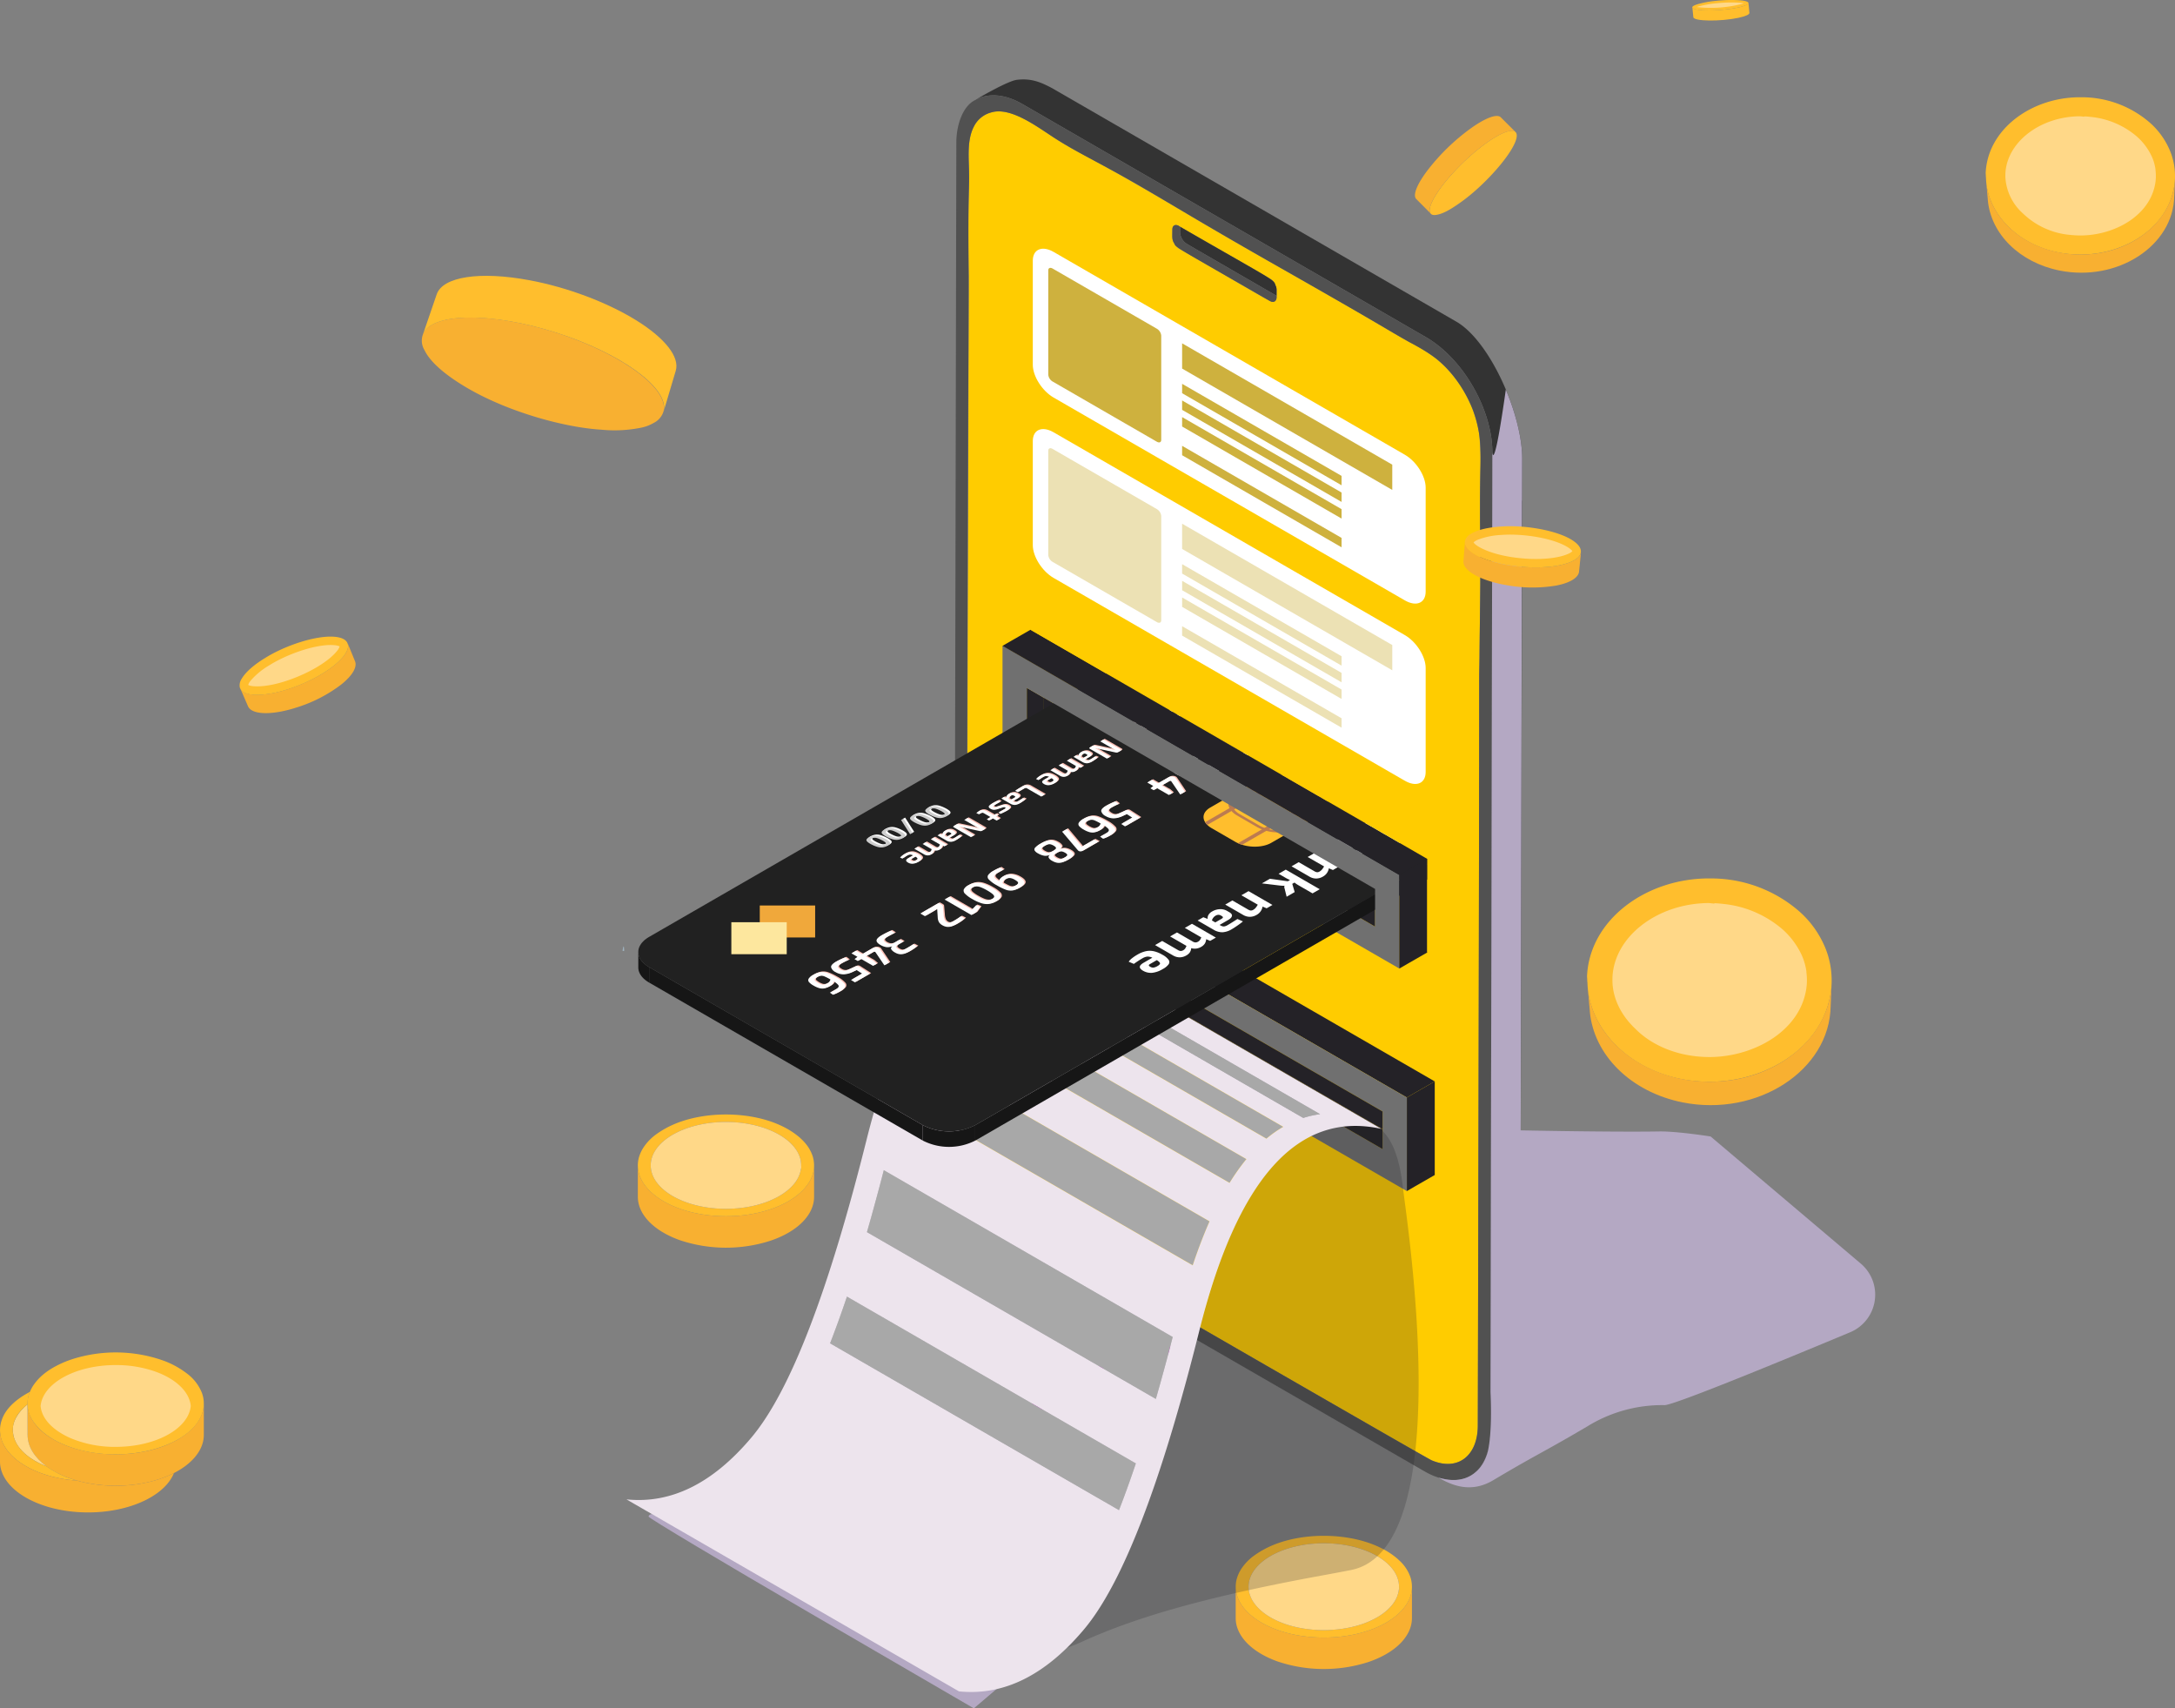 <svg xmlns="http://www.w3.org/2000/svg" width="718.975" height="564.652" viewBox="0 0 718.975 564.652">
  <rect x="0" y="0" width="718.975" height="564.652" fill="#808080" stroke="none"/>
  <g id="Group_41105" data-name="Group 41105" transform="translate(-150.117 -44.301)">
    <g id="Group_41329" data-name="Group 41329" transform="translate(479.63 461.085)">
      <path id="Path_80196" data-name="Path 80196" d="M360.931,353.105l4.687.917a2.005,2.005,0,0,0,1.133-.1l3.966-1.708c.82-.354,1.985-.011,1.972.579l-.063,2.857c-.006.235.19.456.521.591l4.041,1.649c.834.34.631,1.087-.346,1.261l-4.726.847a1.131,1.131,0,0,0-.811.47l-1.47,2.729a1.7,1.7,0,0,1-2.184.2l-2.858-2.334a1.644,1.644,0,0,0-1.022-.3l-4.949.036c-1.022.008-1.616-.665-1-1.138l2.959-2.291a.484.484,0,0,0,.181-.655l-1.589-2.706C359.038,353.449,359.962,352.916,360.931,353.105Z" transform="translate(-357.569 -305.655)" fill="#8b0092"/>
      <path id="Path_80197" data-name="Path 80197" d="M374.284,345.4l4.687.918a2.006,2.006,0,0,0,1.133-.1l3.967-1.71c.819-.352,1.984-.009,1.97.581l-.063,2.857c0,.235.19.455.521.59l4.041,1.65c.835.342.631,1.087-.346,1.261l-4.726.849a1.13,1.13,0,0,0-.811.468l-1.469,2.729a1.7,1.7,0,0,1-2.185.2l-2.857-2.333a1.651,1.651,0,0,0-1.023-.3l-4.949.036c-1.022.007-1.615-.664-1-1.138l2.96-2.289a.485.485,0,0,0,.179-.655L372.72,346.3C372.392,345.74,373.316,345.206,374.284,345.4Z" transform="translate(-350.825 -309.548)" fill="#8b0092"/>
      <path id="Path_80198" data-name="Path 80198" d="M387.637,337.687l4.687.917a1.991,1.991,0,0,0,1.133-.1l3.967-1.708c.819-.354,1.984-.011,1.97.579l-.063,2.858c0,.233.19.455.521.59l4.041,1.65c.835.34.631,1.087-.346,1.261l-4.726.849a1.129,1.129,0,0,0-.811.468l-1.469,2.729a1.7,1.7,0,0,1-2.184.2l-2.858-2.333a1.642,1.642,0,0,0-1.023-.3l-4.949.036c-1.022.008-1.615-.665-1-1.138l2.96-2.291a.482.482,0,0,0,.179-.653l-1.589-2.706C385.745,338.03,386.669,337.5,387.637,337.687Z" transform="translate(-344.082 -313.442)" fill="#8b0092"/>
      <path id="Path_80199" data-name="Path 80199" d="M400.99,329.976l4.687.918a2.011,2.011,0,0,0,1.135-.1l3.966-1.71c.819-.352,1.984-.009,1.97.581l-.063,2.857c0,.235.19.454.522.59l4.039,1.651c.835.34.631,1.085-.345,1.261l-4.727.847a1.134,1.134,0,0,0-.811.468l-1.469,2.729a1.7,1.7,0,0,1-2.184.2l-2.858-2.333a1.65,1.65,0,0,0-1.022-.3l-4.95.036c-1.022.008-1.615-.664-1-1.138l2.96-2.289a.484.484,0,0,0,.179-.655l-1.589-2.706C399.1,330.321,400.022,329.787,400.99,329.976Z" transform="translate(-337.338 -317.335)" fill="#8b0092"/>
      <path id="Path_80200" data-name="Path 80200" d="M414.343,322.268l4.688.917a2.005,2.005,0,0,0,1.133-.1l3.966-1.71c.82-.354,1.984-.011,1.972.579l-.063,2.858c-.006.233.19.455.521.59l4.041,1.65c.834.342.629,1.087-.346,1.261l-4.726.849a1.129,1.129,0,0,0-.813.468l-1.469,2.729a1.7,1.7,0,0,1-2.184.2l-2.858-2.333a1.64,1.64,0,0,0-1.022-.3l-4.949.036c-1.023.008-1.616-.665-1.005-1.138l2.96-2.291a.482.482,0,0,0,.179-.653l-1.589-2.706C412.451,322.611,413.375,322.078,414.343,322.268Z" transform="translate(-330.595 -321.229)" fill="#8b0092"/>
    </g>
    <g id="Group_41344" data-name="Group 41344" transform="translate(150.117 412.671)">
      <g id="Group_41341" data-name="Group 41341" transform="translate(210.84)">
        <path id="Path_80246" data-name="Path 80246" d="M278.725,310.618V300.235a9.806,9.806,0,0,0,.16,1.74c1.513,8.461,13.922,15.082,28.967,15.082,15.571,0,28.31-7.075,29.094-15.958a4.061,4.061,0,0,0,.035-.524v10.043c.011,5.995-5.516,11.556-14.536,14.558a48.026,48.026,0,0,1-29.788-.2C283.969,321.9,278.725,316.453,278.725,310.618Z" transform="translate(-278.715 -283.417)" fill="#f8b031"/>
        <path id="Path_80247" data-name="Path 80247" d="M336.786,303.881c-.045-.15-.166-.692-.166-.692a9.986,9.986,0,0,0-.542-1.46v-.03a15.766,15.766,0,0,0-1.053-1.911,15.935,15.935,0,0,0-2.348-2.694c-.135-.12-.256-.241-.376-.361a25.951,25.951,0,0,0-5.749-3.747.677.677,0,0,0-.181-.09c-10.475-5.072-26.534-5.192-37.265.12a31.308,31.308,0,0,0-4.53,2.754,16.912,16.912,0,0,0-3.958,4.154,12.326,12.326,0,0,0-.753,1.309,11.077,11.077,0,0,0-.587,1.4,9.835,9.835,0,0,0-.512,4.124c.03.286.075.572.12.858,1.52,8.473,13.922,15.08,28.972,15.08,15.562,0,28.31-7.074,29.092-15.953A11.215,11.215,0,0,0,336.786,303.881Zm-4.063,3.507v-.015a5.491,5.491,0,0,0-.045-.677c-.662,7-10.039,12.657-21.943,13.44-.948.075-1.911.105-2.875.105-13.229,0-24.065-5.975-24.833-13.5a8.2,8.2,0,0,1-.045-.858c0-7.931,11.152-14.358,24.878-14.358s24.863,6.426,24.863,14.358A13.445,13.445,0,0,1,332.723,307.388Z" transform="translate(-278.718 -289.061)" fill="#ffbe2d"/>
        <path id="Path_80248" data-name="Path 80248" d="M331.292,306.561v-.015a5.479,5.479,0,0,0-.045-.677c-.662,7-10.039,12.657-21.943,13.44-.948.075-1.911.105-2.875.105-13.229,0-24.065-5.975-24.833-13.5a8.2,8.2,0,0,1-.045-.858c0-7.931,11.152-14.358,24.878-14.358s24.863,6.426,24.863,14.358A13.432,13.432,0,0,1,331.292,306.561Z" transform="translate(-277.288 -288.233)" fill="#ffd888"/>
      </g>
      <g id="Group_41342" data-name="Group 41342" transform="translate(0 78.647)">
        <path id="Path_80249" data-name="Path 80249" d="M150.891,373.23c-3.946-2.9-6.2-6.539-6.2-10.373h-.012v-8.406a1.864,1.864,0,0,0,.172-.147c1.58,8.428,13.955,14.99,28.967,14.99,15.422,0,28.07-6.938,29.059-15.706.12-.661.069-4.479.069,9.269,0,5.552-4.654,9.935-9.634,12.5C180.737,381.906,161.166,380.836,150.891,373.23Z" transform="translate(-135.571 -335.617)" fill="#f8b031"/>
        <path id="Path_80250" data-name="Path 80250" d="M197.252,357.336a6.055,6.055,0,0,1-.045.843c-.467-4.8-5.039-8.985-11.727-11.373a38.864,38.864,0,0,0-12.739-2.151c-13.351-.113-24.43,5.88-25.181,13.535-.018-.152-.045-.626-.045-.853,0-7.927,11.146-14.364,24.874-14.364S197.252,349.409,197.252,357.336Z" transform="translate(-134.14 -340.481)" fill="#e89510"/>
        <path id="Path_80251" data-name="Path 80251" d="M152.531,373.17c-5.086-1.947-10.52-5.749-11.02-11.146-.554-3.478,1.945-7.074,4.8-9.3,0,2.8.011,7.28.011,10.078h.012C146.333,366.631,148.585,370.27,152.531,373.17Z" transform="translate(-137.211 -335.558)" fill="#ffd888"/>
        <path id="Path_80252" data-name="Path 80252" d="M202.749,356.194a10.136,10.136,0,0,0-.444-1.547,14.758,14.758,0,0,0-4.72-6.2,29.2,29.2,0,0,0-8.667-4.663,47.375,47.375,0,0,0-29.526-.217,33.679,33.679,0,0,0-6.937,3.174v.011a21.662,21.662,0,0,0-3.356,2.525,17.29,17.29,0,0,0-2.718,3.252c-.011.012-.011.023-.023.035v.011a.084.084,0,0,0-.023.047,14.292,14.292,0,0,0-.706,1.308v.023c-.065.131-.176.409-.182.42h-.011a9.782,9.782,0,0,0-.762,4.106c0,5.374,5.1,9.914,10,12.364,18.491,9.242,46.671,2.1,48.212-11.556A9.92,9.92,0,0,0,202.749,356.194Z" transform="translate(-135.576 -341.317)" fill="#ffbe2d"/>
        <path id="Path_80253" data-name="Path 80253" d="M185.464,346.241a38.863,38.863,0,0,0-12.739-2.151c-13.351-.113-24.43,5.88-25.181,13.535,0,.011.039.354.057.455.694,4.747,5.347,8.177,9.759,10.123a37.533,37.533,0,0,0,15.013,2.923c13.228,0,24.067-5.97,24.818-13.511C196.725,352.815,192.153,348.63,185.464,346.241Z" transform="translate(-134.125 -339.917)" fill="#ffd888"/>
        <path id="Path_80254" data-name="Path 80254" d="M164.137,379.3c-11.214-.808-20.631-5.3-24.112-11.545a10.13,10.13,0,0,1-.75-8.666c0-.012,0-.012.011-.023,1.382-3.99,5.383-7.107,9.212-9.077a10.038,10.038,0,0,0-.762,4.1c-8.765,6.863-5.092,16.134,6.21,20.461A31.387,31.387,0,0,0,164.137,379.3Z" transform="translate(-138.626 -336.935)" fill="#ffbe2d"/>
        <path id="Path_80255" data-name="Path 80255" d="M140.026,363.521c3.481,6.244,12.9,10.737,24.112,11.545,11.587,3.2,24.055,1.631,32.233-2.628a2.6,2.6,0,0,0-.239.125c-3.389,8.416-17.276,13.989-32.129,12.876-14.548-1.093-25.387-8.258-25.375-16.674V358.381A10.65,10.65,0,0,0,140.026,363.521Z" transform="translate(-138.628 -332.699)" fill="#f8b031"/>
      </g>
    </g>
    <path id="Path_80266" data-name="Path 80266" d="M275.9,253.661c-.181-.015-.345-.015-.525-.032a6.793,6.793,0,0,1,.245-1.314C275.829,251.68,275.887,253,275.9,253.661Z" transform="translate(80.548 104.968)" fill="#9fb3c0"/>
    <path id="Path_80267" data-name="Path 80267" d="M283.26,256.509c.412.1.65.081.531-.044-.217-.224-.453-.268-1-.184C282.637,256.305,282.848,256.408,283.26,256.509Z" transform="translate(84.27 107.036)" fill="#b4a8c3"/>
    <g id="Group_41345" data-name="Group 41345" transform="translate(558.585 551.927)">
      <path id="Path_80268" data-name="Path 80268" d="M410.037,403.147V392.762a9.8,9.8,0,0,0,.16,1.74c1.513,8.463,13.922,15.082,28.967,15.082,15.571,0,28.31-7.074,29.094-15.956a4.1,4.1,0,0,0,.035-.524v10.043c.011,5.993-5.516,11.556-14.536,14.558a48.047,48.047,0,0,1-29.788-.2C415.281,414.428,410.037,408.982,410.037,403.147Z" transform="translate(-410.027 -375.944)" fill="#f8b031"/>
      <path id="Path_80269" data-name="Path 80269" d="M468.1,396.408c-.045-.15-.166-.692-.166-.692a9.99,9.99,0,0,0-.542-1.46v-.03a13.538,13.538,0,0,0-3.4-4.605c-.135-.12-.256-.241-.376-.361a25.949,25.949,0,0,0-5.749-3.747.676.676,0,0,0-.181-.09c-10.475-5.072-26.534-5.192-37.264.12a31.3,31.3,0,0,0-4.53,2.754,16.911,16.911,0,0,0-3.958,4.154,12.317,12.317,0,0,0-.753,1.309,11.076,11.076,0,0,0-.587,1.4,9.835,9.835,0,0,0-.512,4.124c.03.286.075.572.12.858,1.52,8.473,13.922,15.08,28.972,15.08,15.562,0,28.31-7.074,29.092-15.953A11.217,11.217,0,0,0,468.1,396.408Zm-4.064,3.507V399.9a5.467,5.467,0,0,0-.045-.677c-.662,7-10.038,12.657-21.943,13.44-.948.075-1.911.105-2.875.105-13.229,0-24.065-5.975-24.833-13.5a8.185,8.185,0,0,1-.045-.858c0-7.932,11.152-14.358,24.878-14.358s24.863,6.426,24.863,14.358A13.392,13.392,0,0,1,464.035,399.915Z" transform="translate(-410.03 -381.588)" fill="#ffbe2d"/>
      <path id="Path_80270" data-name="Path 80270" d="M462.6,399.088v-.015a5.467,5.467,0,0,0-.045-.677c-.662,7-10.039,12.657-21.943,13.44-.948.075-1.911.105-2.875.105-13.229,0-24.065-5.975-24.833-13.5a8.175,8.175,0,0,1-.045-.858c0-7.932,11.152-14.358,24.878-14.358s24.863,6.426,24.863,14.358A13.394,13.394,0,0,1,462.6,399.088Z" transform="translate(-408.6 -380.761)" fill="#ffd888"/>
    </g>
    <g id="Group_41347" data-name="Group 41347" transform="translate(465.605 70.555)">
      <g id="Group_41346" data-name="Group 41346">
        <path id="Path_80271" data-name="Path 80271" d="M350.977,406.685a37.286,37.286,0,0,0,4.008,14.265,42.67,42.67,0,0,0,8.895,11.861c3.767,3.285,8.335,5.529,12.743,7.934,6.651,3.606,12.821,7.453,19.234,11.3,1.639.974,107.066,61.863,108.83,62.59,8.723,3.674,15.226-1.606,15.226-11.541.691-290.845.316-236.238.561-253.566.08-12.662.4-25.4.241-38.067-.081-8.415-.116-15.419.044-23.913a98.188,98.188,0,0,0-.364-11.909,40.625,40.625,0,0,0-14.266-25.164,59.91,59.91,0,0,0-8.976-5.529c-4.968-2.805-9.775-5.689-14.585-8.494-16.557-9.685-33.029-18.7-54.976-31.577-40.064-23.838-37.179-20.616-47.6-27.327-7.209-4.657-16.823-12.188-23.882-7.053-5.01,3.577-4.566,11.131-4.408,16.67.265,8.056-.415,6.395-.08,35.9C351.682,136.789,350.766,402.35,350.977,406.685ZM453.4,130.2a1.371,1.371,0,0,1-.08.561c-.081.239-.081.4-.241.482a.62.62,0,0,1-.321.319c-1.06.53.777,1.248-31.655-17.47a3.438,3.438,0,0,1-.561-.48,2.918,2.918,0,0,1-.962-1.2c-.822-1.234-.641-2.009-.641-4.488,0-.649.107-1.174.641-1.442a1,1,0,0,1,.962-.081.874.874,0,0,1,.561.241c4.729,2.835,30.087,17.187,30.694,17.791a3.713,3.713,0,0,1,1.282,1.923C453.535,127.04,453.4,128.363,453.4,130.2Z" transform="translate(-346.89 -58.197)" fill="#fc0"/>
        <path id="Path_80272" data-name="Path 80272" d="M397.825,94.091C430,112.648,428.663,111.354,429.4,113.565a1.3,1.3,0,0,1,.241.722,2.222,2.222,0,0,1,.08.721v1.923c-32.79-18.965-29.818-17.154-30.534-17.872a4.665,4.665,0,0,1-1.362-3.124Z" transform="translate(-323.215 -45.409)" fill="#333"/>
        <path id="Path_80273" data-name="Path 80273" d="M397.731,93.8a.874.874,0,0,1,.561.241l.4.241a9.447,9.447,0,0,0,.159,2.965,5.07,5.07,0,0,0,2.085,2.724l29.652,17.151v.48a1.372,1.372,0,0,1-.08.561c-.081.241-.081.4-.241.482a.62.62,0,0,1-.321.319c-.4.2-.256.161-.962.161-.161-.08-.4-.161-.561-.241-30.784-17.767-31.18-17.645-31.655-19.073-.844-1.267-.641-2.226-.641-4.488a2.187,2.187,0,0,1,.241-1.121A1.139,1.139,0,0,1,397.731,93.8Z" transform="translate(-324.083 -45.6)" fill="#515151"/>
        <path id="Path_80274" data-name="Path 80274" d="M533.493,187.09c-.017,4.679-.017,9.274-.033,13.819a.023.023,0,0,0,0,.033c-.2,96.767-.357,162.912-.458,208.166-.254,109.908-.289,96.445-.543,98.751-.576,3.781-2.849,8.19-6.172,10.106,0,0-9.155,5.1-7.816,3.764a.87.87,0,0,0,.117-.119,5.69,5.69,0,0,0,.628-.662,10.64,10.64,0,0,0,1.1-1.491c.169-.254.3-.492.439-.746a13.219,13.219,0,0,0,.662-1.407,14.775,14.775,0,0,0,.525-1.458c.084-.287.17-.558.238-.847.033-.119.051-.254.084-.373a24.8,24.8,0,0,0,.712-5.578v-.373l.035-13.023.187-95.223.423-215.475c0-13.6-9.223-30.572-21.873-37.981L368.395,69.958c-6-3.526-11.377-3.629-15.278-1.678,1.136-.679,10.377-6.053,13.362-6.41,4.73-.542,7.8.73,11.717,2.816L511.536,141.7c6.24,3.493,12.361,12.6,16.548,22.551v.017C531.391,172.134,533.493,180.528,533.493,187.09Z" transform="translate(-345.794 -61.745)" fill="#333"/>
        <path id="Path_80275" data-name="Path 80275" d="M504.2,145.2,370.851,68.186c-6.07-3.558-11.489-3.618-15.387-1.6a.079.079,0,0,1-.08.081c-4.628,2.056-6.493,8.889-6.493,14.185l-.623,305.105-.017-.011v18.993c0,13.476,8.9,30.25,21.8,37.987L503.483,519.94c11.3,6.622,21.684,2.157,21.958-12.662l.641-324.09C526.082,169.658,516.926,152.648,504.2,145.2Zm17.631,106.106c-.233,16.473.125-35.964-.561,253.566,0,9.918-6.488,15.219-15.226,11.541-1.711-.7-107.247-61.649-108.832-62.59-6.41-3.847-12.582-7.694-19.233-11.3-4.408-2.405-8.976-4.649-12.743-7.934a42.679,42.679,0,0,1-8.895-11.861,37.253,37.253,0,0,1-4.008-14.265c-.2-4.027.041-2.3.075-16.564l0,0c0-189.087.628-253.269.561-267.051-.336-29.508.345-27.846.08-35.9-.128-4.5-.458-9.4,1.684-13.464a8.8,8.8,0,0,1,5.609-4.568c6.323-2.107,15.425,4.815,21,8.415C387.2,83.092,393.53,86.3,399.7,89.664c14.639,7.91,24.67,14.685,58.5,33.819,35.782,20.4,31.4,18.212,40.311,23.241,6.232,3.356,10.344,5.734,14.906,11.541a44.283,44.283,0,0,1,6.25,10.979c2.676,7.355,2.62,12.508,2.449,20.083-.16,8.494-.123,15.5-.044,23.913C522.235,225.9,521.915,238.646,521.835,251.307Z" transform="translate(-348.251 -59.976)" fill="#515151"/>
      </g>
      <path id="Path_80276" data-name="Path 80276" d="M544.519,376.725l49.64,42.017a13.457,13.457,0,0,1-3.51,22.691c-23.159,9.671-58.288,24.123-61.357,24.088a47.074,47.074,0,0,0-25.485,7c-14.633,8.631-16.5,9.105-31.1,17.788-6,3.577-11.784,2.95-18.109-.832,5.526,1.68,9.766.578,12.615-2.152a.862.862,0,0,0,.117-.119,7.517,7.517,0,0,0,.628-.662,12.124,12.124,0,0,0,1.1-1.491c.152-.238.3-.492.439-.747a13.213,13.213,0,0,0,.662-1.407q.28-.662.509-1.373c0-.035.017-.051.017-.086a8.653,8.653,0,0,0,.238-.847c.033-.119.051-.254.084-.373a42.387,42.387,0,0,0,.712-5.934v-.017c.373-6.156.035-13.023.035-13.023l.187-95.223.423-215.475s.441,7.682,4.459-20.687c3.307,7.868,5.409,16.262,5.409,22.824-.017,4.679-.017,9.274-.033,13.819a.023.023,0,0,0,0,.033.707.707,0,0,0-.035.17l-.423,208s30.367.611,45.712.357C533.379,374.961,544.519,376.725,544.519,376.725Z" transform="translate(-294.54 -27.343)" fill="#b4a8c3" style="mix-blend-mode: multiply;isolation: isolate"/>
    </g>
    <g id="Group_41348" data-name="Group 41348" transform="translate(617.847 82.633)">
      <path id="Path_80277" data-name="Path 80277" d="M463.7,83.523c-7.155,6.9-11.79,13.961-10.963,16.418a1.264,1.264,0,0,0,.774.837l.057.006a2.35,2.35,0,0,0,1.088.06c2.571-.3,5.681-2.382,7.743-3.832,9.352-6.429,20.541-19.648,18.858-23.239a1.361,1.361,0,0,0-.464-.512c-.057-.006-.051-.063-.108-.071s-.164-.075-.221-.081C477.957,72.316,470.855,76.622,463.7,83.523Z" transform="translate(-447.771 -68.131)" fill="#ffbe2d"/>
      <path id="Path_80278" data-name="Path 80278" d="M477.807,70.236c-1.192-1.227-4.729,0-9.408,3.248A69.046,69.046,0,0,0,454.785,86.2c-4.392,5.355-6.3,9.65-4.952,11.011l4.833,4.86a1.2,1.2,0,0,1-.292-.494c-.822-2.516,3.808-9.519,10.963-16.42,7.09-6.849,14.257-11.206,16.759-10.356l.33.152C482.6,74.976,483.579,76.007,477.807,70.236Z" transform="translate(-449.406 -69.77)" fill="#f8b031"/>
    </g>
    <g id="Group_41349" data-name="Group 41349" transform="translate(633.872 218.231)">
      <path id="Path_80279" data-name="Path 80279" d="M490.7,177.743c4.568-.87,7.37-2.589,7.579-4.628l.643-6.428a2.2,2.2,0,0,1-.172.641c-1.323,3.2-9.729,5.079-19.582,4.18-9.941-.862-17.878-4.208-18.551-7.641-.114-.256.117-2.816-.554,5.824-.256,3.186,5.844,6.538,14.614,7.975A47.433,47.433,0,0,0,490.7,177.743Z" transform="translate(-460.054 -158.125)" fill="#f8b031"/>
      <path id="Path_80280" data-name="Path 80280" d="M460.412,165.627c.673,3.433,8.652,6.761,18.55,7.641s18.26-.977,19.582-4.179c1.007-2.652-2.617-4.812-5.221-5.946-6.133-2.622-15.023-3.647-21.137-3.156-3.138.181-7.3.817-9.932,2.461a3.8,3.8,0,0,0-1.869,2.322A4.056,4.056,0,0,0,460.412,165.627Z" transform="translate(-459.893 -159.867)" fill="#ffbe2d"/>
      <path id="Path_80281" data-name="Path 80281" d="M493.512,168.088a4.46,4.46,0,0,0,1.437-.9c-.235-.406-1.219-1.347-3.7-2.434-5.823-2.5-14.385-3.37-19.808-2.933a24.335,24.335,0,0,0-7.725,1.573,7.233,7.233,0,0,0-.917.462,3.758,3.758,0,0,0-.518.438c.719,1.263,6,4.371,16,5.256C484.411,170.125,490.281,169.539,493.512,168.088Z" transform="translate(-458.928 -158.935)" fill="#ffd888"/>
    </g>
    <g id="Group_41350" data-name="Group 41350" transform="translate(229.307 254.717)">
      <path id="Path_80282" data-name="Path 80282" d="M224.8,199.184c3.629-2.9,5.3-5.736,4.535-7.635l-2.438-5.982a2.218,2.218,0,0,1,.147.647c.328,3.45-6.223,9.039-15.353,12.853-9.19,3.886-17.771,4.642-19.972,1.92-.22-.172-1.212-2.544,2.235,5.409,1.264,2.935,8.223,3.045,16.647.214A47.442,47.442,0,0,0,224.8,199.184Z" transform="translate(-191.156 -183.374)" fill="#f8b031"/>
      <path id="Path_80283" data-name="Path 80283" d="M191.785,201.76c2.2,2.72,10.811,1.928,19.969-1.922s15.684-9.4,15.354-12.853c-.349-2.814-4.563-3.028-7.4-2.813-6.648.551-14.984,3.8-20.158,7.1-2.689,1.625-6.068,4.134-7.628,6.818a3.787,3.787,0,0,0-.566,2.927A4.145,4.145,0,0,0,191.785,201.76Z" transform="translate(-191.245 -184.11)" fill="#ffbe2d"/>
      <path id="Path_80284" data-name="Path 80284" d="M222.523,187.9a4.462,4.462,0,0,0,.849-1.467c-.4-.25-1.707-.62-4.407-.421-6.32.51-14.292,3.749-18.881,6.672a24.312,24.312,0,0,0-6.094,5,7.234,7.234,0,0,0-.593.837,3.94,3.94,0,0,0-.253.629c1.227.78,7.345,1.06,16.6-2.835C215.431,193.953,220.345,190.69,222.523,187.9Z" transform="translate(-190.286 -183.18)" fill="#ffd888"/>
    </g>
    <g id="Group_41351" data-name="Group 41351" transform="translate(709.523 44.301)">
      <path id="Path_80285" data-name="Path 80285" d="M510.661,49.655c.137,1.4,9.011,1.461,14.882.215,2.337-.5,3.7-1.1,3.647-1.65-.378-3.951-.3-3.236-.319-3.2-.181.859-4.184,1.839-9.126,2.23s-9.048.05-9.379-.742C510.33,46.431,510.275,45.835,510.661,49.655Z" transform="translate(-510.309 -43.974)" fill="#ffbe2d"/>
      <path id="Path_80286" data-name="Path 80286" d="M528.885,45.285c-.056-.6-2.146-.837-2.769-.882a42.131,42.131,0,0,0-5.6-.018c-.4.018-2,.147-2.375.2a32.8,32.8,0,0,0-6.285,1.172c-.412.149-1.577.534-1.537.992.012.027,0,.047.016.074.324.811,4.428,1.153,9.372.762,4.989-.4,8.993-1.377,9.184-2.208A.166.166,0,0,0,528.885,45.285Z" transform="translate(-510.319 -44.301)" fill="#ffbe2d"/>
      <path id="Path_80287" data-name="Path 80287" d="M511.333,46.362a40.894,40.894,0,0,0,15.555-1.225,8.623,8.623,0,0,0-1.338-.19,40.79,40.79,0,0,0-5.489-.021c-.4.02-1.975.137-2.3.185l-.018-.008a33.751,33.751,0,0,0-6.115,1.129l-.027.012Z" transform="translate(-509.807 -44.026)" fill="#ffd888"/>
    </g>
    <g id="Group_41352" data-name="Group 41352" transform="translate(674.729 334.646)">
      <path id="Path_80288" data-name="Path 80288" d="M487.344,271.729c.4,16.883,17.136,32.634,40.223,32.685,19.723.057,38.849-12.225,40.425-31.437a28.754,28.754,0,0,0-.224-6.163,27.716,27.716,0,0,0-2.352-7.889,32.661,32.661,0,0,0-8.082-10.838,44.343,44.343,0,0,0-29.53-10.859l-.072-.009c-20.914-.113-39.751,13.624-40.53,32.4C487.275,270.3,487.26,271.12,487.344,271.729Z" transform="translate(-487.201 -237.218)" fill="#ffbe2d"/>
      <path id="Path_80289" data-name="Path 80289" d="M520.436,293.278a42.322,42.322,0,0,0,4.307.245c14.791.044,30.93-8.821,32.275-23.87a20.73,20.73,0,0,0-.131-4.279l.017-.149a19.935,19.935,0,0,0-1.635-5.567,26.077,26.077,0,0,0-6.125-8.228,35.445,35.445,0,0,0-19.77-8.521c-.888-.1-1.848-.2-2.741-.224l-.312.114-1.625-.176c-17.047.084-31.321,11.024-31.905,24.583.017.527-.039,1.043.011,1.273l-.015.147c.147,5.48,2.759,11,7.5,15.49C505.333,289.232,512.534,292.414,520.436,293.278Z" transform="translate(-484.383 -234.488)" fill="#ffd888"/>
      <path id="Path_80290" data-name="Path 80290" d="M567.646,267.46l.275-6.631s-.074.665-.129,1.183c-.015.148-.041.369-.056.518-2.146,16.9-19.427,30.061-40.264,29.958-20.986-.122-38.207-13.527-40.082-30.573.837,9.447.611,6.729.629,7.254,1.255,14.507,13.6,26.707,30.636,30.14C543.375,304.254,567.337,288.758,567.646,267.46Z" transform="translate(-487.106 -225.293)" fill="#f8b031"/>
    </g>
    <g id="Group_41353" data-name="Group 41353" transform="translate(806.509 76.442)">
      <path id="Path_80291" data-name="Path 80291" d="M574.871,92.365c.309,13.067,13.262,25.256,31.13,25.295,15.264.045,30.068-9.461,31.287-24.329a22.318,22.318,0,0,0-.173-4.771,21.5,21.5,0,0,0-1.821-6.106,25.294,25.294,0,0,0-6.255-8.388,34.331,34.331,0,0,0-22.854-8.4l-.057-.006c-16.185-.087-30.764,10.543-31.366,25.074C574.818,91.259,574.806,91.894,574.871,92.365Z" transform="translate(-574.761 -65.657)" fill="#ffbe2d"/>
      <path id="Path_80292" data-name="Path 80292" d="M600.482,109.043a32.787,32.787,0,0,0,3.334.19c11.447.035,23.937-6.827,24.979-18.473a16.053,16.053,0,0,0-.1-3.313l.013-.114a15.394,15.394,0,0,0-1.266-4.309,20.166,20.166,0,0,0-4.739-6.368,27.435,27.435,0,0,0-15.3-6.6c-.686-.075-1.43-.157-2.12-.173l-.241.089-1.258-.137c-13.193.065-24.24,8.532-24.692,19.025.013.408-.03.808.008.986l-.012.114a17.354,17.354,0,0,0,5.805,11.988A25.724,25.724,0,0,0,600.482,109.043Z" transform="translate(-572.58 -63.544)" fill="#ffd888"/>
      <path id="Path_80293" data-name="Path 80293" d="M637.018,89.062l.214-5.132s-.057.515-.1.915c-.012.114-.032.286-.044.4-1.662,13.085-15.035,23.266-31.162,23.185-16.241-.093-29.569-10.469-31.02-23.661.649,7.311.473,5.207.486,5.614.972,11.229,10.525,20.67,23.712,23.326C618.235,117.537,636.78,105.545,637.018,89.062Z" transform="translate(-574.687 -56.428)" fill="#f8b031"/>
    </g>
    <g id="Group_41354" data-name="Group 41354" transform="translate(289.56 135.471)">
      <path id="Path_80294" data-name="Path 80294" d="M232.088,124.686l.248.476c3.34,6.44,14.335,12.742,20.893,15.783,12.251,5.763,27.039,9.552,37.457,10.165a43.964,43.964,0,0,0,13.333-.718,13.579,13.579,0,0,0,3.91-1.525,6.312,6.312,0,0,0,3.159-3.555,3.311,3.311,0,0,0,.179-.954c.819-7.488-14.665-18.629-35.65-25.343-20.917-6.636-39.793-6.6-43.646-.119A5.94,5.94,0,0,0,232.088,124.686Z" transform="translate(-231.28 -100.252)" fill="#f8b031"/>
      <path id="Path_80295" data-name="Path 80295" d="M275.6,123.649c21.057,6.723,36.474,17.783,35.65,25.343-.081.74-1.324,4.58,3.857-12.705,1.4-4.572-3.537-10.811-13.076-16.728-9.613-5.924-22.7-10.878-35.251-13.223-16.439-3.07-28.7-1.184-30.689,4.673l-4.614,13.446.009-.072c.105-.289.295-.643.393-.859C235.728,117.045,254.678,117.013,275.6,123.649Z" transform="translate(-231.182 -104.878)" fill="#ffbe2d"/>
    </g>
    <g id="Group_41355" data-name="Group 41355" transform="translate(483.992 326.009)">
      <path id="Path_80296" data-name="Path 80296" d="M456.852,281.8v30.93c-11.267,6.5-2.068,1.174-9.227,5.316V287.11C454.783,282.97,445.536,288.329,456.852,281.8Z" transform="translate(-316.451 -206.068)" fill="#242227"/>
      <path id="Path_80297" data-name="Path 80297" d="M500.869,307.207c-11.267,6.5-2.068,1.172-9.227,5.314L360.468,236.793c7.265-4.2-1.946,1.142,9.235-5.314Z" transform="translate(-360.468 -231.479)" fill="#242227"/>
      <path id="Path_80298" data-name="Path 80298" d="M491.642,310.739V341.67L360.468,265.941V235.01ZM483.629,327.8V315.362L374.165,252.167l-5.685-3.288V261.31Z" transform="translate(-360.468 -229.696)" fill="#707070"/>
      <path id="Path_80299" data-name="Path 80299" d="M480.94,313.5v6.577L365.792,253.585l5.685-3.28Z" transform="translate(-357.779 -221.971)" fill="#242227"/>
      <path id="Path_80300" data-name="Path 80300" d="M479.032,309.6v5.863L369.569,252.273V246.41Z" transform="translate(-355.872 -223.939)" fill="#242227"/>
      <path id="Path_80301" data-name="Path 80301" d="M371.477,247.513v5.863l-5.685,3.28V244.225Z" transform="translate(-357.779 -225.042)" fill="#e53990"/>
    </g>
    <g id="Group_41358" data-name="Group 41358" transform="translate(357.207 352.995)">
      <g id="Group_41357" data-name="Group 41357" transform="translate(0)">
        <g id="Group_41356" data-name="Group 41356" transform="translate(7.319 61.912)" style="mix-blend-mode: multiply;isolation: isolate">
          <path id="Path_80302" data-name="Path 80302" d="M281.09,377.665c0,.473,24.19,14.921,53.757,32.111Q361.727,425.4,388.6,441.028l3.9-3.314,3.9-3.314-6.228.366q-3.113.185-6.226.367L333.7,405.97c-27.631-16.039-50.774-29.163-51.427-29.163S281.09,377.192,281.09,377.665Z" transform="translate(-281.09 -246.982)" fill="#b4a8c3"/>
          <path id="Path_80303" data-name="Path 80303" d="M466.991,438.886q-4.666.907-9.748,1.835c-42.309,7.73-63.484,14.879-78.078,21.374a64.532,64.532,0,0,1-6.512,2.659c-.3,0,1.561-2.259,4.128-5.021,13.375-14.393,24.673-42.309,38.813-95.9,8.555-32.421,15.756-48.935,26.279-60.257,7.5-8.067,14.742-12.457,22.9-12.9,7.528-.412,16.9-1.224,19.49,22.178C485.418,323.268,502.56,431.977,466.991,438.886Z" transform="translate(-234.864 -290.546)" fill="#242227" opacity="0.22"/>
        </g>
        <path id="Path_80304" data-name="Path 80304" d="M367,252.359q47.749,27.565,95.5,55.131a30.791,30.791,0,0,0-5.572,1.245q-47.745-27.571-95.5-55.135A33.506,33.506,0,0,1,367,252.359Z" transform="translate(-233.199 -247.92)" fill="#a8a8a8"/>
        <path id="Path_80305" data-name="Path 80305" d="M358.9,255.132q47.751,27.562,95.5,55.135a38.648,38.648,0,0,0-5.569,3.921q-47.749-27.569-95.5-55.135A39.473,39.473,0,0,1,358.9,255.132Z" transform="translate(-237.286 -246.519)" fill="#a8a8a8"/>
        <path id="Path_80306" data-name="Path 80306" d="M350.805,262.223q47.749,27.562,95.5,55.134a72.16,72.16,0,0,0-5.567,7.865q-47.751-27.565-95.5-55.131A68.753,68.753,0,0,1,350.805,262.223Z" transform="translate(-241.374 -242.938)" fill="#a8a8a8"/>
        <path id="Path_80307" data-name="Path 80307" d="M342.709,275.892l95.5,55.135c-1.729,3.9-3.731,9.008-5.569,14.54q-47.749-27.569-95.5-55.135C338.775,285.518,340.552,280.761,342.709,275.892Z" transform="translate(-245.463 -236.035)" fill="#a8a8a8"/>
        <path id="Path_80308" data-name="Path 80308" d="M334.619,301.289q47.743,27.571,95.5,55.135c-1.665,6.457-3.462,13.155-5.572,20.477q-47.751-27.569-95.5-55.135C330.922,315.254,332.947,307.771,334.619,301.289Z" transform="translate(-249.551 -223.209)" fill="#a8a8a8"/>
        <path id="Path_80309" data-name="Path 80309" d="M326.523,329.056q47.745,27.565,95.5,55.131c-1.728,5.149-3.544,10.234-5.572,15.443q-47.749-27.571-95.5-55.135C322.658,340.113,324.587,334.819,326.523,329.056Z" transform="translate(-253.64 -209.186)" fill="#a8a8a8"/>
        <path id="Path_80310" data-name="Path 80310" d="M276.227,436.3q22.151,2.287,41.3-20.446t38.133-98.677Q374.651,241.229,415.9,250.4L525.8,313.85q-41.243-9.163-60.23,66.783t-38.137,98.676q-19.149,22.734-41.3,20.447ZM505.521,308.979q-47.749-27.562-95.5-55.131a33.5,33.5,0,0,0-5.572,1.24q47.749,27.562,95.5,55.135A30.8,30.8,0,0,1,505.521,308.979Zm-12.183,4.178q-47.745-27.571-95.5-55.135a39.47,39.47,0,0,0-5.567,3.921q47.745,27.569,95.5,55.135A38.647,38.647,0,0,1,493.338,313.157Zm-12.185,10.671q-47.743-27.569-95.5-55.134a68.74,68.74,0,0,0-5.567,7.868q47.742,27.562,95.5,55.131A72.148,72.148,0,0,1,481.153,323.828ZM468.97,344.4l-95.5-55.135c-2.157,4.869-3.934,9.626-5.567,14.54q47.745,27.569,95.5,55.135C465.239,353.409,467.241,348.3,468.97,344.4Zm-12.18,38.223q-47.749-27.569-95.5-55.135c-1.672,6.482-3.7,13.965-5.572,20.477q47.749,27.562,95.5,55.135C453.328,395.78,455.125,389.081,456.79,382.625ZM444.605,424.41q-47.749-27.562-95.5-55.131c-1.935,5.763-3.865,11.057-5.572,15.439q47.749,27.569,95.5,55.135C441.061,434.645,442.877,429.559,444.605,424.41Z" transform="translate(-276.227 -249.409)" fill="#ede4ed"/>
      </g>
    </g>
    <g id="Group_41371" data-name="Group 41371" transform="translate(361.114 252.458)">
      <path id="Path_80326" data-name="Path 80326" d="M369.828,198.643v5.863l-5.685,3.28V195.354Z" transform="translate(-235.734 -176.172)" fill="#242227"/>
      <g id="Group_41369" data-name="Group 41369" transform="translate(0)">
        <path id="Path_80327" data-name="Path 80327" d="M489.993,261.868V292.8L358.819,217.071V186.14Zm-8.013,17.063V266.492L372.518,203.3l-5.686-3.288V212.44Z" transform="translate(-238.423 -180.826)" fill="#707070"/>
        <path id="Path_80328" data-name="Path 80328" d="M479.291,264.63v6.577L477,269.883,364.143,204.715l5.685-3.28Z" transform="translate(-235.734 -173.101)" fill="#242227"/>
        <path id="Path_80329" data-name="Path 80329" d="M477.384,260.734V266.6L367.921,203.4V197.54Z" transform="translate(-233.826 -175.069)" fill="#242227"/>
        <g id="Group_41368" data-name="Group 41368" transform="translate(0 10.841)">
          <g id="Group_41359" data-name="Group 41359">
            <path id="Path_80330" data-name="Path 80330" d="M510.33,231.431V236l-1.092.636-5.667,3.265-7.85,4.537-.114.066-142.78,82.429v-5.107l157.028-90.668h.01Z" transform="translate(-241.448 -168.932)" fill="#161616"/>
            <path id="Path_80331" data-name="Path 80331" d="M547.233,252.03l-118.265,68.3-38.77,22.38a19.223,19.223,0,0,1-17.323,0l-46.6-26.895-43.872-25.33c-2.137-1.234-3.326-2.814-3.537-4.425a4.189,4.189,0,0,1,.316-2.3,6.66,6.66,0,0,1,.542-.948,5.24,5.24,0,0,1,.542-.662c.09-.09.181-.2.286-.3a6.249,6.249,0,0,1,.662-.572c.241-.181.482-.361.753-.527.151-.105.286-.181.436-.271l90.934-52.48,51.863-29.95v-.015h.015l7.947-4.59,5.659-3.266.617-.361,11.288,6.517Z" transform="translate(-278.822 -189.812)" fill="#212121"/>
            <path id="Path_80332" data-name="Path 80332" d="M358.641,291.4v5.107a19.086,19.086,0,0,1-17.323,0V291.4a19.161,19.161,0,0,0,17.323,0Z" transform="translate(-247.261 -138.508)" fill="#161616"/>
            <path id="Path_80333" data-name="Path 80333" d="M371.676,308.924v5.107l-90.469-52.225V256.7Z" transform="translate(-277.619 -156.032)" fill="#161616"/>
            <path id="Path_80334" data-name="Path 80334" d="M278.87,253.953c.218,1.615,1.406,3.189,3.541,4.423v5.107c-2.3-1.327-3.588-3.121-3.588-5v-5.107A3.051,3.051,0,0,0,278.87,253.953Z" transform="translate(-278.823 -157.711)" fill="#161616"/>
          </g>
          <g id="Group_41360" data-name="Group 41360" transform="translate(186.851 37.04)">
            <path id="Path_80335" data-name="Path 80335" d="M433.625,215.979l7.891,4.556a6.885,6.885,0,0,1,.7.461,5.012,5.012,0,0,1,.911.793c1.737,1.844,1.4,4.1-1.114,5.557l-16.656,9.616c-2.515,1.452-6.432,1.646-9.625.644a9.112,9.112,0,0,1-1.376-.525,8.379,8.379,0,0,1-.8-.4l-7.889-4.556a6.884,6.884,0,0,1-1.44-1.079,3.971,3.971,0,0,1-.728-.9c-1.063-1.683-.518-3.567,1.675-4.833l16.655-9.616a12.53,12.53,0,0,1,8.378-.972,10.41,10.41,0,0,1,1.547.426A10.144,10.144,0,0,1,433.625,215.979Z" transform="translate(-402.974 -214.423)" fill="#ffbe2d"/>
            <path id="Path_80336" data-name="Path 80336" d="M431.578,215.048l-27.527,15.893a3.973,3.973,0,0,1-.728-.9l26.708-15.421A10.414,10.414,0,0,1,431.578,215.048Z" transform="translate(-402.798 -214.322)" fill="#bc7b50"/>
            <path id="Path_80337" data-name="Path 80337" d="M438.395,218.79a5.013,5.013,0,0,1,.911.793L411.911,235.4a9.108,9.108,0,0,1-1.376-.525Z" transform="translate(-399.155 -212.217)" fill="#bc7b50"/>
            <path id="Path_80338" data-name="Path 80338" d="M430.471,223.03l-6.622-3.808c-3.733-2.167-9.572-2.3-13.018-.316-3.431,1.987-3.191,5.358.557,7.51l6.607,3.823a14.4,14.4,0,0,0,7.254,1.716,12.135,12.135,0,0,0,5.764-1.4C434.46,228.568,434.2,225.2,430.471,223.03Zm-.361,7a10.388,10.388,0,0,1-5,1.219,12.63,12.63,0,0,1-6.291-1.49l-6.607-3.808c-3.251-1.881-3.462-4.8-.482-6.517,2.98-1.731,8.052-1.61,11.288.271l6.622,3.808C432.879,225.393,433.09,228.313,430.11,230.028Z" transform="translate(-400.229 -212.868)" fill="#bc7b50"/>
          </g>
          <g id="Group_41361" data-name="Group 41361" transform="translate(86.947 13.234)">
            <path id="Path_80339" data-name="Path 80339" d="M399.216,202.217q0-.133-.28-.293l-1.166-.673-2.382,1.376-.85-.491,2.384-1.376-2.629-1.519,1.1-.637,4.87,2.813q.562.323.527.707c-.024.256-.233.5-.631.728-.591.34-1.087.622-1.49.844s-.792.421-1.165.6l-.772-.516,2.191-1.264Q399.216,202.348,399.216,202.217Z" transform="translate(-307.455 -198.605)" fill="#fcbfb5"/>
            <path id="Path_80340" data-name="Path 80340" d="M397,204.43l-.482-.278c-.2-.117-.206-.236,0-.354l.491-.283a.576.576,0,0,1,.614,0l.482.278q.149.086.149.176c0,.062-.05.12-.149.178l-.491.283A.571.571,0,0,1,397,204.43Zm-5.835-3.388,1.06-.613,4.292,2.479-1.06.611Z" transform="translate(-309.036 -197.683)" fill="#fcbfb5"/>
            <path id="Path_80341" data-name="Path 80341" d="M392.211,205.535l-.885-.643.307-.176a2.267,2.267,0,0,0,.5-.39,8.377,8.377,0,0,0,.543-.647l-3.04-1.755,1.069-.617L395,203.786l-.832.48-.727-.309a2.047,2.047,0,0,1-.337.843,2.09,2.09,0,0,1-.679.614Z" transform="translate(-309.806 -197.24)" fill="#fcbfb5"/>
            <path id="Path_80342" data-name="Path 80342" d="M390.8,206.684q-.578.284-1.025.471l-.656-.471q1.12-.607,1.672-.926.413-.237.569-.349t.154-.2c0-.06-.062-.123-.179-.191a.688.688,0,0,0-.381-.108,1.565,1.565,0,0,0-.381.084l-.289.1-1.472.485a3.64,3.64,0,0,1-1.213.209,2.25,2.25,0,0,1-1.048-.33c-.345-.2-.543-.39-.6-.572a.569.569,0,0,1,.227-.567,5.618,5.618,0,0,1,1.017-.7,16.223,16.223,0,0,1,1.935-.956l.676.47c-.328.163-.826.438-1.5.825a7.292,7.292,0,0,0-.683.43c-.14.1-.215.193-.223.265s.045.143.161.211a.663.663,0,0,0,.307.1.883.883,0,0,0,.268-.029c.078-.021.251-.075.521-.164l1.436-.476a3.3,3.3,0,0,1,1.231-.194,2.44,2.44,0,0,1,1.038.34,1.178,1.178,0,0,1,.561.527.523.523,0,0,1-.179.534,4.333,4.333,0,0,1-.917.655C391.531,206.317,391.186,206.494,390.8,206.684Z" transform="translate(-311.673 -196.558)" fill="#fcbfb5"/>
            <path id="Path_80343" data-name="Path 80343" d="M387.9,207.116l-2.181-1.26a1.006,1.006,0,0,0-.5-.16,1.072,1.072,0,0,0-.512.169l-.587.34-.9-.39a2.639,2.639,0,0,1,.433-.378,5.823,5.823,0,0,1,.522-.346,2.255,2.255,0,0,1,1.186-.312,2.538,2.538,0,0,1,1.231.363l2.375,1.361.771-.446.728.42-.728.471,1.236.712-1.06.613-1.236-.713-1.261.728-.772-.445Z" transform="translate(-313.052 -195.487)" fill="#fcbfb5"/>
            <path id="Path_80344" data-name="Path 80344" d="M378.341,209.616c-.269-.155-.268-.31,0-.465l.868-.5a.871.871,0,0,1,.358-.116,1.326,1.326,0,0,1,.429.045l5.406,1.159c.2.041.42.089.667.146a5.726,5.726,0,0,1,.594.167l.105-.06a9.788,9.788,0,0,1-.965-.5l-4.029-2.327,1.078-.623,5.642,3.257c.129.075.193.152.193.233s-.066.161-.2.238l-.85.491a.815.815,0,0,1-.355.114,1.582,1.582,0,0,1-.433-.044l-5.248-1.127-.464-.107c-.28-.054-.584-.12-.911-.2l-.105.06q.6.293,1.025.542l3.907,2.256-1.069.617Z" transform="translate(-315.613 -194.595)" fill="#fcbfb5"/>
            <path id="Path_80345" data-name="Path 80345" d="M379.153,213.13a2.861,2.861,0,0,1-1.555-.447L374.682,211l.84-.486.763.309a1.274,1.274,0,0,1,.17-.706,1.826,1.826,0,0,1,.724-.67,2.8,2.8,0,0,1,1.309-.376,2.339,2.339,0,0,1,1.293.31l.438.253q.515.3.464.653t-.656.7l-1.612.932.262.151a1.6,1.6,0,0,0,.456.178.884.884,0,0,0,.411-.03,2.545,2.545,0,0,0,.534-.248q.675-.391,1.708-1.088l.859.375c-.251.212-.566.453-.947.718s-.709.482-.989.643A3.455,3.455,0,0,1,379.153,213.13Zm-.828-3.209a1.15,1.15,0,0,0-.552.172,1.668,1.668,0,0,0-.482.426,1.346,1.346,0,0,0-.271.6l.665.385,1.368-.79q.244-.151.221-.28c-.014-.086-.1-.173-.248-.26l-.167-.1A1.019,1.019,0,0,0,378.326,209.922Z" transform="translate(-317.358 -193.321)" fill="#fcbfb5"/>
            <path id="Path_80346" data-name="Path 80346" d="M374,216.747a2.373,2.373,0,0,1-1.183-.339l-3.224-1.862,1.042-.6,2.9,1.675a1.48,1.48,0,0,0,.6.2.993.993,0,0,0,.552-.157,1.081,1.081,0,0,0,.376-.339,2.834,2.834,0,0,0,.263-.628l-3-1.729,1.025-.591,2.9,1.674a1.229,1.229,0,0,0,.6.208,1.067,1.067,0,0,0,.551-.163,1.019,1.019,0,0,0,.364-.331,3.669,3.669,0,0,0,.277-.625l-3.005-1.735,1.06-.611,4.292,2.477-.867.5-.7-.324a1.887,1.887,0,0,1-.266.807,1.83,1.83,0,0,1-.653.595,2.209,2.209,0,0,1-1.812.217,1.689,1.689,0,0,1-.912,1.356A2.276,2.276,0,0,1,374,216.747Z" transform="translate(-319.928 -192.449)" fill="#fcbfb5"/>
            <path id="Path_80347" data-name="Path 80347" d="M367.248,216.193l-.78-.34a2.406,2.406,0,0,1,.587-.591,7.888,7.888,0,0,1,.894-.6,4.909,4.909,0,0,1,1.479-.593,3.372,3.372,0,0,1,1.4.023,5.575,5.575,0,0,1,1.529.635,3.458,3.458,0,0,1,1.126.9.676.676,0,0,1,.039.79,2.769,2.769,0,0,1-.981.816,4.348,4.348,0,0,1-1.862.644,2.751,2.751,0,0,1-1.582-.376q-1.226-.709-.078-1.371l1.752-1.011a2.675,2.675,0,0,0-.757-.241,1.506,1.506,0,0,0-.632.047,3.283,3.283,0,0,0-.7.315A15.789,15.789,0,0,0,367.248,216.193Zm4.906.181a.3.3,0,0,0-.032-.372,2.22,2.22,0,0,0-.582-.468l-1.481.855c-.152.089-.206.175-.166.259a.67.67,0,0,0,.28.253,1.172,1.172,0,0,0,.674.178,2.056,2.056,0,0,0,.807-.3A1.493,1.493,0,0,0,372.154,216.373Z" transform="translate(-321.507 -190.825)" fill="#fcbfb5"/>
            <path id="Path_80348" data-name="Path 80348" d="M365.863,217.664a1,1,0,0,0-.5-.16,1.086,1.086,0,0,0-.513.17l-2.1,1.213-.893-.465q.779-.542,2.321-1.431a2.45,2.45,0,0,1,2.611-.06l4.81,2.777-1.1.632Z" transform="translate(-323.838 -189.526)" fill="#fcbfb5"/>
            <path id="Path_80349" data-name="Path 80349" d="M363.308,222.278a2.861,2.861,0,0,1-1.555-.447l-2.917-1.684.84-.486.762.309a1.283,1.283,0,0,1,.172-.7,1.808,1.808,0,0,1,.724-.671,2.8,2.8,0,0,1,1.309-.376,2.342,2.342,0,0,1,1.293.31l.436.253c.345.2.5.417.465.653s-.254.471-.656.7l-1.613.932.263.151a1.6,1.6,0,0,0,.456.178.865.865,0,0,0,.411-.03,2.619,2.619,0,0,0,.534-.248q.675-.388,1.708-1.087l.859.373q-.377.321-.947.719c-.381.266-.709.48-.99.641A3.444,3.444,0,0,1,363.308,222.278Zm-.828-3.209a1.146,1.146,0,0,0-.552.172,1.691,1.691,0,0,0-.482.426,1.352,1.352,0,0,0-.271.6l.665.385,1.367-.79c.163-.1.238-.194.223-.28s-.1-.173-.248-.26l-.167-.1A1.02,1.02,0,0,0,362.481,219.07Z" transform="translate(-325.361 -188.701)" fill="#fcbfb5"/>
            <path id="Path_80350" data-name="Path 80350" d="M360.927,223.932c-.385.188-.727.346-1.025.47l-.656-.47q1.12-.607,1.672-.926c.275-.158.465-.275.569-.349s.158-.141.154-.2-.062-.122-.179-.19a.664.664,0,0,0-.381-.108,1.566,1.566,0,0,0-.381.084l-.289.095-1.472.486a3.641,3.641,0,0,1-1.213.209,2.253,2.253,0,0,1-1.048-.331q-.517-.3-.6-.57a.568.568,0,0,1,.227-.567,5.615,5.615,0,0,1,1.017-.7,16.229,16.229,0,0,1,1.935-.956l.676.47q-.492.244-1.5.825a7.292,7.292,0,0,0-.683.43c-.14.1-.215.193-.223.265s.044.143.161.209a.645.645,0,0,0,.307.1.84.84,0,0,0,.268-.027c.078-.023.251-.077.521-.164l1.436-.476a3.3,3.3,0,0,1,1.231-.194,2.419,2.419,0,0,1,1.038.34,1.178,1.178,0,0,1,.561.527.523.523,0,0,1-.179.534,4.328,4.328,0,0,1-.917.655C361.657,223.565,361.312,223.742,360.927,223.932Z" transform="translate(-326.76 -187.847)" fill="#fcbfb5"/>
            <path id="Path_80351" data-name="Path 80351" d="M358.022,224.362l-2.181-1.26a1.021,1.021,0,0,0-.5-.16,1.093,1.093,0,0,0-.512.17l-.587.339-.9-.388a2.642,2.642,0,0,1,.433-.378,5.838,5.838,0,0,1,.522-.346,2.241,2.241,0,0,1,1.186-.312,2.535,2.535,0,0,1,1.231.361l2.375,1.362.771-.445.728.42-.728.47,1.236.713-1.061.613-1.234-.713-1.261.728-.772-.445Z" transform="translate(-328.139 -186.776)" fill="#fcbfb5"/>
            <path id="Path_80352" data-name="Path 80352" d="M348.467,226.864c-.269-.155-.268-.31,0-.465l.867-.5a.862.862,0,0,1,.36-.116,1.325,1.325,0,0,1,.429.045l5.406,1.159c.2.041.42.089.667.146a5.726,5.726,0,0,1,.594.167l.105-.06a9.838,9.838,0,0,1-.965-.5l-4.029-2.325,1.078-.623,5.642,3.257c.128.075.193.152.193.233s-.066.16-.2.238l-.85.491a.815.815,0,0,1-.355.114,1.584,1.584,0,0,1-.433-.044l-5.248-1.127-.464-.107q-.42-.081-.91-.2l-.105.06q.6.293,1.025.542l3.907,2.256-1.069.617Z" transform="translate(-330.7 -185.884)" fill="#fcbfb5"/>
            <path id="Path_80353" data-name="Path 80353" d="M349.279,230.378a2.874,2.874,0,0,1-1.555-.447l-2.917-1.686.84-.485.763.309a1.276,1.276,0,0,1,.17-.706,1.816,1.816,0,0,1,.724-.67,2.78,2.78,0,0,1,1.309-.376,2.34,2.34,0,0,1,1.293.31l.438.253q.515.3.464.653t-.656.7l-1.612.93.262.152a1.605,1.605,0,0,0,.456.178.885.885,0,0,0,.411-.03,2.717,2.717,0,0,0,.534-.248q.675-.391,1.708-1.088l.859.375c-.251.212-.566.452-.947.718s-.709.48-.989.643A3.473,3.473,0,0,1,349.279,230.378Zm-.828-3.209a1.151,1.151,0,0,0-.552.172,1.664,1.664,0,0,0-.482.424,1.357,1.357,0,0,0-.271.6l.665.384,1.368-.789q.244-.151.221-.28c-.013-.087-.1-.173-.248-.262l-.167-.1A1.032,1.032,0,0,0,348.452,227.17Z" transform="translate(-332.446 -184.61)" fill="#fcbfb5"/>
            <path id="Path_80354" data-name="Path 80354" d="M344.127,234a2.4,2.4,0,0,1-1.183-.34l-3.224-1.86,1.043-.6,2.9,1.674a1.471,1.471,0,0,0,.6.2.994.994,0,0,0,.551-.158,1.056,1.056,0,0,0,.376-.339,2.828,2.828,0,0,0,.263-.628l-2.995-1.729,1.023-.591,2.9,1.674a1.223,1.223,0,0,0,.6.208,1.068,1.068,0,0,0,.552-.163,1,1,0,0,0,.363-.33,3.534,3.534,0,0,0,.277-.626l-3.006-1.734,1.06-.613,4.294,2.479-.867.5-.7-.324a1.9,1.9,0,0,1-.268.808,1.834,1.834,0,0,1-.652.593,2.218,2.218,0,0,1-1.814.218,1.685,1.685,0,0,1-.912,1.356A2.29,2.29,0,0,1,344.127,234Z" transform="translate(-335.015 -183.738)" fill="#fcbfb5"/>
            <path id="Path_80355" data-name="Path 80355" d="M337.374,233.439l-.78-.339a2.447,2.447,0,0,1,.588-.593,8.071,8.071,0,0,1,.893-.6,4.855,4.855,0,0,1,1.481-.591,3.321,3.321,0,0,1,1.4.023,5.524,5.524,0,0,1,1.528.635,3.48,3.48,0,0,1,1.126.9.679.679,0,0,1,.039.792,2.755,2.755,0,0,1-.981.814,4.374,4.374,0,0,1-1.86.646,2.757,2.757,0,0,1-1.583-.378q-1.226-.707-.078-1.37l1.753-1.013a2.725,2.725,0,0,0-.759-.239,1.522,1.522,0,0,0-.631.045,3.265,3.265,0,0,0-.7.316A15.856,15.856,0,0,0,337.374,233.439Zm4.906.182a.3.3,0,0,0-.03-.372,2.208,2.208,0,0,0-.584-.468l-1.479.855q-.228.131-.167.257a.675.675,0,0,0,.281.253,1.158,1.158,0,0,0,.674.178,2.023,2.023,0,0,0,.807-.3A1.484,1.484,0,0,0,342.28,233.622Z" transform="translate(-336.594 -182.115)" fill="#fcbfb5"/>
          </g>
          <g id="Group_41362" data-name="Group 41362" transform="translate(75.977 47.129)">
            <path id="Path_80356" data-name="Path 80356" d="M347.531,225a4.423,4.423,0,0,1-1.571-.14,10.086,10.086,0,0,1-1.907-.754,6.44,6.44,0,0,1-1.505-.951c-.292-.28-.385-.542-.283-.786a1.893,1.893,0,0,1,.932-.756,4.4,4.4,0,0,1,1.51-.465,4.337,4.337,0,0,1,1.564.141,10.128,10.128,0,0,1,1.905.756,6.674,6.674,0,0,1,1.516.953q.436.415.281.783a1.894,1.894,0,0,1-.932.754A4.385,4.385,0,0,1,347.531,225Zm1.106-1.308c.024-.137-.078-.3-.31-.477a7.343,7.343,0,0,0-1.147-.671,9.9,9.9,0,0,0-1.344-.573,2.813,2.813,0,0,0-.954-.155,2.03,2.03,0,0,0-.82.223c-.278.138-.43.277-.458.415s.074.3.3.479a7.335,7.335,0,0,0,1.151.673,9.851,9.851,0,0,0,1.345.575,2.8,2.8,0,0,0,.956.152,2.083,2.083,0,0,0,.832-.229C348.464,223.964,348.613,223.827,348.637,223.69Z" transform="translate(-322.781 -221.127)" fill="#fff"/>
            <path id="Path_80357" data-name="Path 80357" d="M344.189,226.668a4.424,4.424,0,0,1-1.571-.14,10.091,10.091,0,0,1-1.907-.754,6.52,6.52,0,0,1-1.505-.953q-.438-.418-.281-.786a1.9,1.9,0,0,1,.93-.754,4.4,4.4,0,0,1,1.51-.465,4.335,4.335,0,0,1,1.564.14,10.26,10.26,0,0,1,1.907.757,6.656,6.656,0,0,1,1.514.953c.29.277.385.537.281.781a1.886,1.886,0,0,1-.932.755A4.449,4.449,0,0,1,344.189,226.668Zm1.106-1.308c.024-.137-.078-.3-.31-.477a7.266,7.266,0,0,0-1.147-.671,9.817,9.817,0,0,0-1.344-.573,2.772,2.772,0,0,0-.954-.155,2.012,2.012,0,0,0-.82.223q-.415.208-.458.415c-.027.138.074.3.3.477a7.2,7.2,0,0,0,1.151.674,9.85,9.85,0,0,0,1.346.575,2.761,2.761,0,0,0,.957.15,2.065,2.065,0,0,0,.832-.229C345.122,225.634,345.271,225.5,345.3,225.36Z" transform="translate(-324.468 -220.284)" fill="#fff"/>
            <path id="Path_80358" data-name="Path 80358" d="M336.909,224.258l.793-.4,2.986,4.7-.79.394Z" transform="translate(-325.465 -219.745)" fill="#fff"/>
            <path id="Path_80359" data-name="Path 80359" d="M337.951,229.785a4.344,4.344,0,0,1-1.57-.14,10.1,10.1,0,0,1-1.907-.753,6.5,6.5,0,0,1-1.507-.953c-.29-.278-.384-.542-.281-.786a1.888,1.888,0,0,1,.93-.756,4.478,4.478,0,0,1,1.511-.465,4.343,4.343,0,0,1,1.564.141,10.145,10.145,0,0,1,1.905.757,6.516,6.516,0,0,1,1.514.953c.291.275.385.536.281.781a1.888,1.888,0,0,1-.93.754A4.4,4.4,0,0,1,337.951,229.785Zm1.108-1.306c.024-.138-.08-.3-.312-.479a7.316,7.316,0,0,0-1.147-.671,9.592,9.592,0,0,0-1.342-.572,2.74,2.74,0,0,0-.954-.155,2.034,2.034,0,0,0-.822.221c-.277.138-.429.278-.456.417s.074.3.3.477a7.344,7.344,0,0,0,1.151.673,9.591,9.591,0,0,0,1.347.575,2.753,2.753,0,0,0,.956.152,2.083,2.083,0,0,0,.832-.229C338.886,228.753,339.033,228.616,339.059,228.479Z" transform="translate(-327.618 -218.709)" fill="#fff"/>
            <path id="Path_80360" data-name="Path 80360" d="M334.612,231.455a4.418,4.418,0,0,1-1.571-.14,10.046,10.046,0,0,1-1.907-.754,6.455,6.455,0,0,1-1.507-.951q-.436-.42-.281-.786a1.886,1.886,0,0,1,.932-.756,4.428,4.428,0,0,1,1.51-.465,4.336,4.336,0,0,1,1.564.141,10.127,10.127,0,0,1,1.905.756,6.566,6.566,0,0,1,1.514.954c.29.275.385.536.281.781a1.881,1.881,0,0,1-.93.754A4.4,4.4,0,0,1,334.612,231.455Zm1.106-1.308c.024-.137-.08-.3-.312-.477a7.2,7.2,0,0,0-1.147-.671,9.816,9.816,0,0,0-1.342-.573,2.814,2.814,0,0,0-.954-.155,2.024,2.024,0,0,0-.82.223c-.278.138-.43.278-.458.417s.074.3.3.477a7.412,7.412,0,0,0,1.151.673,9.854,9.854,0,0,0,1.347.575,2.8,2.8,0,0,0,.956.152,2.082,2.082,0,0,0,.832-.229C335.545,230.421,335.694,230.286,335.718,230.147Z" transform="translate(-329.305 -217.866)" fill="#fff"/>
          </g>
          <g id="Group_41363" data-name="Group 41363" transform="translate(86.544 13.479)">
            <path id="Path_80361" data-name="Path 80361" d="M398.948,202.38q0-.131-.28-.293l-1.166-.673-2.382,1.376-.85-.491,2.384-1.376-2.629-1.517,1.1-.638,4.87,2.813q.562.323.527.707c-.024.257-.233.5-.631.728-.591.342-1.087.623-1.49.846s-.792.421-1.165.6l-.772-.516,2.191-1.264Q398.949,202.511,398.948,202.38Z" transform="translate(-307.187 -198.768)" fill="#fff"/>
            <path id="Path_80362" data-name="Path 80362" d="M396.728,204.593l-.482-.277c-.2-.119-.206-.236,0-.355l.491-.283a.579.579,0,0,1,.614,0l.482.278c.1.057.149.116.149.178s-.05.119-.149.176l-.491.283A.571.571,0,0,1,396.728,204.593Zm-5.835-3.388,1.06-.613,4.292,2.479-1.06.613Z" transform="translate(-308.768 -197.846)" fill="#fff"/>
            <path id="Path_80363" data-name="Path 80363" d="M391.943,205.7l-.885-.643.307-.178a2.258,2.258,0,0,0,.5-.388c.146-.152.327-.369.543-.647l-3.04-1.756,1.069-.617,4.292,2.479-.832.48-.727-.309a2.039,2.039,0,0,1-.337.843,2.074,2.074,0,0,1-.679.614Z" transform="translate(-309.538 -197.403)" fill="#fff"/>
            <path id="Path_80364" data-name="Path 80364" d="M390.533,206.847q-.578.284-1.025.471l-.656-.47q1.12-.607,1.672-.926c.275-.16.465-.275.569-.349s.158-.141.154-.2-.062-.122-.179-.19a.678.678,0,0,0-.381-.11,1.568,1.568,0,0,0-.381.084l-.289.1-1.472.485a3.647,3.647,0,0,1-1.213.211,2.252,2.252,0,0,1-1.047-.331q-.517-.3-.6-.572a.566.566,0,0,1,.227-.566,5.538,5.538,0,0,1,1.017-.7,16.018,16.018,0,0,1,1.935-.957l.676.471c-.328.161-.826.436-1.5.825a7.287,7.287,0,0,0-.683.43c-.14.1-.215.193-.223.265s.045.141.161.209a.645.645,0,0,0,.307.1.935.935,0,0,0,.268-.027c.078-.023.251-.077.521-.164l1.436-.476a3.273,3.273,0,0,1,1.231-.2,2.442,2.442,0,0,1,1.038.342,1.183,1.183,0,0,1,.561.525.522.522,0,0,1-.179.534,4.277,4.277,0,0,1-.917.655Q391.111,206.564,390.533,206.847Z" transform="translate(-311.405 -196.721)" fill="#fff"/>
            <path id="Path_80365" data-name="Path 80365" d="M387.628,207.278l-2.181-1.26a1.006,1.006,0,0,0-.5-.16,1.076,1.076,0,0,0-.512.17l-.587.339-.9-.39a2.641,2.641,0,0,1,.433-.376,6.121,6.121,0,0,1,.522-.348,2.24,2.24,0,0,1,1.186-.31,2.535,2.535,0,0,1,1.231.361l2.375,1.361.771-.445.728.42-.728.471,1.236.713-1.06.613-1.236-.713-1.261.727-.772-.444Z" transform="translate(-312.784 -195.649)" fill="#fff"/>
            <path id="Path_80366" data-name="Path 80366" d="M378.073,209.78c-.269-.155-.268-.31,0-.467l.868-.5a.829.829,0,0,1,.358-.116,1.326,1.326,0,0,1,.429.045l5.406,1.157c.2.041.42.09.667.147a5.74,5.74,0,0,1,.594.167l.105-.062a9.461,9.461,0,0,1-.965-.5l-4.029-2.327,1.078-.622,5.642,3.257c.129.074.193.152.193.233s-.066.16-.2.238l-.85.491a.812.812,0,0,1-.354.113,1.579,1.579,0,0,1-.435-.042l-5.248-1.129-.464-.105q-.42-.081-.911-.2l-.105.062c.4.194.739.376,1.025.54l3.907,2.256-1.069.617Z" transform="translate(-315.345 -194.757)" fill="#fff"/>
            <path id="Path_80367" data-name="Path 80367" d="M378.885,213.295a2.877,2.877,0,0,1-1.555-.449l-2.917-1.684.84-.485.763.309a1.27,1.27,0,0,1,.17-.706,1.818,1.818,0,0,1,.724-.671,2.8,2.8,0,0,1,1.309-.376,2.353,2.353,0,0,1,1.293.312l.438.253q.515.3.464.652t-.656.7l-1.612.93.262.152a1.566,1.566,0,0,0,.456.176.865.865,0,0,0,.411-.03,2.548,2.548,0,0,0,.534-.248q.675-.388,1.708-1.087l.859.375c-.251.212-.566.451-.947.718s-.709.48-.989.643A3.493,3.493,0,0,1,378.885,213.295Zm-.828-3.21a1.17,1.17,0,0,0-.552.173,1.663,1.663,0,0,0-.482.424,1.357,1.357,0,0,0-.271.6l.665.384,1.368-.789c.163-.1.236-.2.221-.281s-.1-.173-.248-.26l-.167-.1A1.034,1.034,0,0,0,378.058,210.085Z" transform="translate(-317.091 -193.484)" fill="#fff"/>
            <path id="Path_80368" data-name="Path 80368" d="M373.733,216.91a2.373,2.373,0,0,1-1.183-.339l-3.224-1.86,1.041-.6,2.9,1.674a1.486,1.486,0,0,0,.6.2,1.008,1.008,0,0,0,.552-.158,1.081,1.081,0,0,0,.376-.339,2.833,2.833,0,0,0,.263-.628l-3-1.729,1.025-.591,2.9,1.674a1.218,1.218,0,0,0,.6.208,1.066,1.066,0,0,0,.551-.163,1.007,1.007,0,0,0,.364-.331,3.618,3.618,0,0,0,.277-.625l-3.005-1.735,1.059-.611,4.292,2.479-.867.5-.7-.324a1.881,1.881,0,0,1-.266.807,1.83,1.83,0,0,1-.653.594,2.215,2.215,0,0,1-1.812.218,1.687,1.687,0,0,1-.912,1.355A2.261,2.261,0,0,1,373.733,216.91Z" transform="translate(-319.66 -192.612)" fill="#fff"/>
            <path id="Path_80369" data-name="Path 80369" d="M366.98,216.355l-.78-.339a2.435,2.435,0,0,1,.587-.593,8.1,8.1,0,0,1,.894-.6,4.864,4.864,0,0,1,1.479-.591,3.322,3.322,0,0,1,1.4.023,5.569,5.569,0,0,1,1.529.634,3.48,3.48,0,0,1,1.126.9.678.678,0,0,1,.039.792,2.769,2.769,0,0,1-.981.814,4.348,4.348,0,0,1-1.862.644,2.74,2.74,0,0,1-1.582-.376q-1.226-.707-.078-1.371l1.752-1.011a2.714,2.714,0,0,0-.757-.239,1.531,1.531,0,0,0-.632.045,3.223,3.223,0,0,0-.7.316A15.451,15.451,0,0,0,366.98,216.355Zm4.906.182a.3.3,0,0,0-.032-.372,2.192,2.192,0,0,0-.582-.468l-1.481.855c-.15.087-.206.173-.166.257a.669.669,0,0,0,.28.253,1.161,1.161,0,0,0,.674.178,2.031,2.031,0,0,0,.807-.3A1.492,1.492,0,0,0,371.886,216.538Z" transform="translate(-321.239 -190.988)" fill="#fff"/>
            <path id="Path_80370" data-name="Path 80370" d="M365.595,217.826a1,1,0,0,0-.5-.158,1.082,1.082,0,0,0-.513.169l-2.1,1.215-.892-.465q.779-.542,2.321-1.433a2.456,2.456,0,0,1,2.611-.06l4.81,2.777-1.1.632Z" transform="translate(-323.57 -189.688)" fill="#fff"/>
            <path id="Path_80371" data-name="Path 80371" d="M363.04,222.443a2.874,2.874,0,0,1-1.555-.447l-2.917-1.686.84-.485.762.309a1.287,1.287,0,0,1,.172-.706,1.8,1.8,0,0,1,.724-.67,2.782,2.782,0,0,1,1.309-.378,2.356,2.356,0,0,1,1.293.312l.436.253c.345.2.5.417.465.652s-.254.471-.656.7l-1.613.93.263.152a1.6,1.6,0,0,0,.456.178.886.886,0,0,0,.411-.032,2.687,2.687,0,0,0,.534-.247q.675-.391,1.708-1.088l.859.375q-.377.318-.947.718c-.381.266-.709.48-.99.643A3.463,3.463,0,0,1,363.04,222.443Zm-.828-3.209a1.145,1.145,0,0,0-.552.172,1.663,1.663,0,0,0-.482.424,1.358,1.358,0,0,0-.271.6l.665.384,1.367-.789c.163-.1.238-.194.223-.281s-.1-.173-.248-.26l-.167-.1A1.017,1.017,0,0,0,362.213,219.234Z" transform="translate(-325.093 -188.864)" fill="#fff"/>
            <path id="Path_80372" data-name="Path 80372" d="M360.659,224.095q-.578.284-1.025.471l-.656-.471q1.12-.607,1.672-.926.413-.237.569-.349t.154-.2c0-.06-.062-.122-.179-.19a.678.678,0,0,0-.381-.11,1.565,1.565,0,0,0-.381.084c-.14.047-.236.08-.289.1l-1.472.485a3.646,3.646,0,0,1-1.213.211,2.271,2.271,0,0,1-1.048-.331c-.345-.2-.543-.39-.6-.572a.565.565,0,0,1,.227-.566,5.61,5.61,0,0,1,1.017-.7,16.235,16.235,0,0,1,1.936-.956l.676.471q-.492.242-1.5.823a8.011,8.011,0,0,0-.683.43c-.14.1-.215.194-.223.266s.044.141.161.209a.662.662,0,0,0,.307.1.934.934,0,0,0,.268-.027c.078-.023.251-.077.521-.166l1.436-.474a3.275,3.275,0,0,1,1.231-.2,2.422,2.422,0,0,1,1.038.342,1.177,1.177,0,0,1,.561.525.524.524,0,0,1-.179.534,4.332,4.332,0,0,1-.917.655Q361.237,223.812,360.659,224.095Z" transform="translate(-326.492 -188.01)" fill="#fff"/>
            <path id="Path_80373" data-name="Path 80373" d="M357.754,224.527l-2.181-1.26a1.006,1.006,0,0,0-.5-.16,1.077,1.077,0,0,0-.512.17l-.587.339-.9-.39a2.718,2.718,0,0,1,.433-.378,5.827,5.827,0,0,1,.522-.346,2.255,2.255,0,0,1,1.186-.312,2.537,2.537,0,0,1,1.231.363l2.375,1.361.771-.445.728.42-.728.471,1.236.713-1.059.611-1.236-.713-1.261.728-.772-.444Z" transform="translate(-327.871 -186.939)" fill="#fff"/>
            <path id="Path_80374" data-name="Path 80374" d="M348.2,227.029c-.269-.157-.268-.312,0-.467l.867-.5a.865.865,0,0,1,.36-.117,1.29,1.29,0,0,1,.429.047l5.406,1.157c.2.041.42.09.667.147s.442.113.594.166l.105-.06a9.784,9.784,0,0,1-.965-.5l-4.029-2.327,1.078-.623,5.642,3.258c.128.074.193.152.193.233s-.066.16-.2.238l-.85.491a.833.833,0,0,1-.355.113,1.574,1.574,0,0,1-.433-.042l-5.248-1.129-.464-.107c-.28-.054-.584-.12-.911-.2l-.105.06q.6.293,1.025.542l3.907,2.256-1.069.617Z" transform="translate(-330.432 -186.047)" fill="#fff"/>
            <path id="Path_80375" data-name="Path 80375" d="M349.011,230.541a2.861,2.861,0,0,1-1.555-.447l-2.917-1.684.84-.486.763.309a1.267,1.267,0,0,1,.17-.7,1.818,1.818,0,0,1,.724-.671,2.8,2.8,0,0,1,1.309-.376,2.339,2.339,0,0,1,1.293.31l.438.253c.343.2.5.417.464.653s-.254.471-.656.7l-1.612.932.262.151a1.6,1.6,0,0,0,.456.178.865.865,0,0,0,.411-.03,2.549,2.549,0,0,0,.534-.248q.675-.388,1.708-1.087l.859.373c-.251.214-.566.453-.947.719s-.709.48-.989.641A3.455,3.455,0,0,1,349.011,230.541Zm-.828-3.209a1.15,1.15,0,0,0-.552.172,1.693,1.693,0,0,0-.482.426,1.353,1.353,0,0,0-.271.6l.665.385,1.368-.79q.244-.151.221-.28c-.014-.086-.1-.173-.248-.26l-.167-.1A1.019,1.019,0,0,0,348.184,227.333Z" transform="translate(-332.178 -184.773)" fill="#fff"/>
            <path id="Path_80376" data-name="Path 80376" d="M343.859,234.158a2.368,2.368,0,0,1-1.181-.339l-3.225-1.862,1.043-.6,2.9,1.675a1.467,1.467,0,0,0,.6.2.992.992,0,0,0,.551-.157,1.056,1.056,0,0,0,.376-.339,2.866,2.866,0,0,0,.263-.628l-3-1.731,1.023-.591,2.9,1.675a1.254,1.254,0,0,0,.6.208,1.068,1.068,0,0,0,.552-.163,1.014,1.014,0,0,0,.363-.331,3.559,3.559,0,0,0,.277-.625l-3.006-1.735,1.06-.611,4.294,2.477-.867.5-.7-.324a1.89,1.89,0,0,1-.268.807,1.837,1.837,0,0,1-.652.595,2.217,2.217,0,0,1-1.814.217,1.683,1.683,0,0,1-.912,1.356A2.29,2.29,0,0,1,343.859,234.158Z" transform="translate(-334.747 -183.901)" fill="#fff"/>
            <path id="Path_80377" data-name="Path 80377" d="M337.106,233.6l-.78-.339a2.417,2.417,0,0,1,.589-.591,7.88,7.88,0,0,1,.892-.6,4.933,4.933,0,0,1,1.481-.591,3.345,3.345,0,0,1,1.4.023,5.522,5.522,0,0,1,1.528.635,3.478,3.478,0,0,1,1.126.9.678.678,0,0,1,.039.792,2.756,2.756,0,0,1-.981.816,4.37,4.37,0,0,1-1.86.644,2.756,2.756,0,0,1-1.583-.376q-1.226-.709-.078-1.371l1.753-1.011a2.685,2.685,0,0,0-.759-.241,1.5,1.5,0,0,0-.631.047,3.247,3.247,0,0,0-.7.315A16.537,16.537,0,0,0,337.106,233.6Zm4.906.182a.3.3,0,0,0-.03-.372,2.209,2.209,0,0,0-.584-.468l-1.479.855c-.152.087-.208.175-.167.259a.675.675,0,0,0,.281.253,1.156,1.156,0,0,0,.674.176,2.04,2.04,0,0,0,.807-.3A1.482,1.482,0,0,0,342.012,233.784Z" transform="translate(-336.326 -182.278)" fill="#fff"/>
          </g>
          <g id="Group_41364" data-name="Group 41364" transform="translate(75.414 47.503)">
            <path id="Path_80378" data-name="Path 80378" d="M347.157,225.246a4.355,4.355,0,0,1-1.571-.14,10.174,10.174,0,0,1-1.907-.753,6.485,6.485,0,0,1-1.505-.953c-.292-.28-.385-.542-.283-.786a1.893,1.893,0,0,1,.932-.756,4.471,4.471,0,0,1,1.51-.465,4.337,4.337,0,0,1,1.564.141,10.042,10.042,0,0,1,1.905.757,6.571,6.571,0,0,1,1.516.953q.436.413.28.781a1.881,1.881,0,0,1-.93.754A4.384,4.384,0,0,1,347.157,225.246Zm1.106-1.306c.024-.138-.078-.3-.31-.479a7.342,7.342,0,0,0-1.147-.671,9.683,9.683,0,0,0-1.344-.572,2.741,2.741,0,0,0-.954-.155,2.027,2.027,0,0,0-.82.221c-.278.138-.43.278-.458.417s.074.3.3.477a7.337,7.337,0,0,0,1.151.673,9.658,9.658,0,0,0,1.346.575,2.759,2.759,0,0,0,.956.152,2.083,2.083,0,0,0,.832-.229C348.09,224.214,348.239,224.077,348.263,223.94Z" transform="translate(-322.407 -221.375)" fill="#cecece"/>
            <path id="Path_80379" data-name="Path 80379" d="M343.815,226.916a4.422,4.422,0,0,1-1.571-.14,10.087,10.087,0,0,1-1.907-.754,6.442,6.442,0,0,1-1.505-.951q-.438-.42-.281-.786a1.888,1.888,0,0,1,.93-.755,4.4,4.4,0,0,1,1.51-.465,4.337,4.337,0,0,1,1.564.141,10.174,10.174,0,0,1,1.907.756,6.655,6.655,0,0,1,1.514.953q.436.415.281.783a1.894,1.894,0,0,1-.932.754A4.384,4.384,0,0,1,343.815,226.916Zm1.106-1.308c.024-.137-.078-.3-.31-.477a7.264,7.264,0,0,0-1.147-.671,9.9,9.9,0,0,0-1.344-.573,2.812,2.812,0,0,0-.954-.155,2.036,2.036,0,0,0-.82.223c-.277.138-.43.277-.458.415s.074.3.3.479a7.338,7.338,0,0,0,1.151.673,9.85,9.85,0,0,0,1.346.575,2.8,2.8,0,0,0,.957.152,2.09,2.09,0,0,0,.832-.229C344.748,225.882,344.9,225.745,344.922,225.608Z" transform="translate(-324.094 -220.531)" fill="#cecece"/>
            <path id="Path_80380" data-name="Path 80380" d="M336.535,224.506l.792-.4,2.987,4.7-.79.4Z" transform="translate(-325.091 -219.993)" fill="#cecece"/>
            <path id="Path_80381" data-name="Path 80381" d="M337.577,230.034a4.391,4.391,0,0,1-1.571-.141,10.024,10.024,0,0,1-1.905-.753,6.5,6.5,0,0,1-1.506-.953q-.436-.418-.281-.786a1.888,1.888,0,0,1,.93-.754,4.412,4.412,0,0,1,1.511-.465,4.34,4.34,0,0,1,1.564.14,10.14,10.14,0,0,1,1.905.757,6.658,6.658,0,0,1,1.514.953c.29.275.385.536.281.781a1.881,1.881,0,0,1-.93.756A4.467,4.467,0,0,1,337.577,230.034Zm1.108-1.308c.024-.137-.08-.3-.312-.477a7.082,7.082,0,0,0-1.147-.671,9.626,9.626,0,0,0-1.342-.573,2.776,2.776,0,0,0-.954-.155,2.034,2.034,0,0,0-.822.221q-.415.21-.456.417c-.027.138.074.3.3.477a7.1,7.1,0,0,0,1.151.673,9.815,9.815,0,0,0,1.347.576,2.748,2.748,0,0,0,.956.15,2.089,2.089,0,0,0,.832-.229C338.51,229,338.659,228.863,338.685,228.726Z" transform="translate(-327.244 -218.957)" fill="#cecece"/>
            <path id="Path_80382" data-name="Path 80382" d="M334.236,231.7a4.345,4.345,0,0,1-1.57-.14,10.094,10.094,0,0,1-1.907-.753,6.5,6.5,0,0,1-1.507-.953c-.29-.278-.384-.542-.281-.786a1.888,1.888,0,0,1,.93-.755,4.478,4.478,0,0,1,1.511-.465,4.34,4.34,0,0,1,1.564.141,10.146,10.146,0,0,1,1.905.757,6.519,6.519,0,0,1,1.514.953c.29.275.385.536.281.781a1.88,1.88,0,0,1-.93.754A4.4,4.4,0,0,1,334.236,231.7Zm1.108-1.306c.024-.138-.08-.3-.312-.479a7.308,7.308,0,0,0-1.147-.671,9.591,9.591,0,0,0-1.342-.572,2.742,2.742,0,0,0-.954-.155,2.02,2.02,0,0,0-.82.221c-.278.138-.43.278-.458.417s.074.3.3.477a7.412,7.412,0,0,0,1.151.673,9.9,9.9,0,0,0,1.347.576,2.791,2.791,0,0,0,.956.151,2.083,2.083,0,0,0,.832-.229C335.171,230.671,335.32,230.534,335.344,230.4Z" transform="translate(-328.931 -218.114)" fill="#cecece"/>
          </g>
          <g id="Group_41365" data-name="Group 41365" transform="translate(56.581 25.628)">
            <path id="Path_80383" data-name="Path 80383" d="M405.7,207.769l1.61-.929,6.551,3.782a6.163,6.163,0,0,1,.811.543l1.493-1.546,1.339.549-1.314,1.8-1.609.929Z" transform="translate(-271.33 -206.84)" fill="#fcbfb5"/>
            <path id="Path_80384" data-name="Path 80384" d="M410.808,215.919a3.968,3.968,0,0,1-1.55.2,3.729,3.729,0,0,1-1.57-.521,3.191,3.191,0,0,1-1.153-1.022,3.577,3.577,0,0,1-.417-1.594l-.182-2.825a11.838,11.838,0,0,1-1.3.84l-2.742,1.583-1.519-.877,6.05-3.493.966.558c.283.163.427.337.436.521l.245,2.816a4.733,4.733,0,0,0,.3,1.564,1.817,1.817,0,0,0,.778.9,1.279,1.279,0,0,0,.933.176,4.67,4.67,0,0,0,1.216-.539q.682-.4,1.2-.733t1.242-.858l1.326.661a12.947,12.947,0,0,1-1.249,1.019q-.578.409-1.287.817A9.507,9.507,0,0,1,410.808,215.919Z" transform="translate(-274.016 -206.15)" fill="#fcbfb5"/>
            <path id="Path_80385" data-name="Path 80385" d="M405.571,218.666a3.723,3.723,0,0,1-1.537.152,4.04,4.04,0,0,1-1.52-.543,3.275,3.275,0,0,1-1.242-1.051q-.278-.494.3-.993l-.051-.029a3.591,3.591,0,0,1-1.9.278,5.5,5.5,0,0,1-1.951-.731q-1.339-.774-1.273-1.508t1.646-1.651a32.8,32.8,0,0,1,3.18-1.568l1.185.774q-1.648.831-2.55,1.352a3.61,3.61,0,0,0-.914.677.479.479,0,0,0-.1.564,1.8,1.8,0,0,0,.707.6,2.863,2.863,0,0,0,1.371.435,2.984,2.984,0,0,0,1.513-.51l1.648-.951,1.2.692-1.648.951a1.694,1.694,0,0,0-.7.6.409.409,0,0,0,.071.479,2.738,2.738,0,0,0,.644.476,2.653,2.653,0,0,0,.862.327,1.529,1.529,0,0,0,.746-.089,7.037,7.037,0,0,0,1.017-.5q1.391-.8,2.239-1.383l1.3.661a18.555,18.555,0,0,1-2.42,1.665A8.817,8.817,0,0,1,405.571,218.666Z" transform="translate(-276.025 -204.728)" fill="#fcbfb5"/>
            <path id="Path_80386" data-name="Path 80386" d="M392.987,219.224,391.9,218.6l.953-.742.027-.017-2.009-1.159,1.52-.877,2.008,1.16,3.489-2.014a2.012,2.012,0,0,1,1.055-.26,2.04,2.04,0,0,1,1.016.253,1.125,1.125,0,0,1,.361.327l3.011,4.474-1.556.9-2.911-4.28a.445.445,0,0,0-.167-.156.557.557,0,0,0-.579.053l-2.471,1.427,2.471,1.427,1.172.987-1.249.721-3.913-2.259Z" transform="translate(-278.815 -202.875)" fill="#fcbfb5"/>
            <path id="Path_80387" data-name="Path 80387" d="M387.356,227.621l3.656-2.112-1.789-1.151-1.248.572a7.4,7.4,0,0,1-3.1.84,5.258,5.258,0,0,1-2.652-.759,2.589,2.589,0,0,1-1.44-1.576q-.156-.833,1.532-1.8a23.538,23.538,0,0,1,3.127-1.464l1.133.846a21.926,21.926,0,0,0-2.459,1.2,3.064,3.064,0,0,0-.965.75.473.473,0,0,0-.026.588,2.53,2.53,0,0,0,.772.6,2.564,2.564,0,0,0,1.12.379,2.7,2.7,0,0,0,1.082-.178q.564-.21,1.737-.766l.939-.438a1.191,1.191,0,0,1,.619-.126,1.053,1.053,0,0,1,.579.179l3.642,2.34-4.982,2.876Z" transform="translate(-283.92 -200.109)" fill="#fcbfb5"/>
            <path id="Path_80388" data-name="Path 80388" d="M381.083,228.778a3.756,3.756,0,0,1-1.668-.078,8.217,8.217,0,0,1-1.911-.841,5.561,5.561,0,0,1-1.485-1.135.969.969,0,0,1-.155-1.108,3.569,3.569,0,0,1,1.475-1.273,6.931,6.931,0,0,1,2.373-.918,4.8,4.8,0,0,1,2.253.236,17.647,17.647,0,0,1,3.018,1.454,9.484,9.484,0,0,1,2.608,1.951,1.19,1.19,0,0,1,.224,1.439,4.991,4.991,0,0,1-1.713,1.389,11.566,11.566,0,0,1-2.175,1l-1.017-.707q.646-.341,1.88-1.054a2.706,2.706,0,0,0,.953-.774.652.652,0,0,0-.142-.78,5.907,5.907,0,0,0-1.442-1.115,1.291,1.291,0,0,1-.3.843,3.661,3.661,0,0,1-1,.769A5.536,5.536,0,0,1,381.083,228.778Zm-3.167-3.025a.508.508,0,0,0,.167.558,6.354,6.354,0,0,0,2.041,1.148,2.035,2.035,0,0,0,.92.048,3.271,3.271,0,0,0,1.017-.408,2.437,2.437,0,0,0,.676-.539,1.929,1.929,0,0,0,.342-.733,18.834,18.834,0,0,0-1.925-.984,2.591,2.591,0,0,0-1.218-.22,3.339,3.339,0,0,0-1.3.483A1.552,1.552,0,0,0,377.916,225.753Z" transform="translate(-286.451 -198.488)" fill="#fcbfb5"/>
            <path id="Path_80389" data-name="Path 80389" d="M378.317,233.637a1.189,1.189,0,0,1-.662-.154.877.877,0,0,1-.245-.2l-5.239-6.162,1.6-.921,4.426,5.262a1.936,1.936,0,0,1,.426.632l4.171-2.408,1.43.736-5.174,2.987A1.631,1.631,0,0,1,378.317,233.637Z" transform="translate(-288.261 -197.062)" fill="#fcbfb5"/>
            <path id="Path_80390" data-name="Path 80390" d="M375.173,236.039a3.717,3.717,0,0,1-1.633.081,5.281,5.281,0,0,1-1.616-.643,2.574,2.574,0,0,1-1.094-1c-.155-.333-.038-.638.348-.921l-.051-.03a3.019,3.019,0,0,1-1.848.271,6.087,6.087,0,0,1-2.014-.775,2.841,2.841,0,0,1-1.094-.938.841.841,0,0,1,.2-.984,6.556,6.556,0,0,1,1.705-1.267,9.539,9.539,0,0,1,2.169-.969,3.883,3.883,0,0,1,1.713-.12,5.1,5.1,0,0,1,1.628.629,3.435,3.435,0,0,1,1.35,1.159q.282.544-.462,1.063l.051.03a2.713,2.713,0,0,1,1.589-.2,5.067,5.067,0,0,1,1.719.635,3.022,3.022,0,0,1,1.112.933.8.8,0,0,1-.141.944,5.535,5.535,0,0,1-1.564,1.186A8.554,8.554,0,0,1,375.173,236.039Zm-2.071-4.474a.4.4,0,0,0,.057-.524,2.289,2.289,0,0,0-.746-.587,3.48,3.48,0,0,0-.984-.412,1.862,1.862,0,0,0-.9.038,5.121,5.121,0,0,0-1.151.524,3.511,3.511,0,0,0-.9.658.4.4,0,0,0-.059.516,2.327,2.327,0,0,0,.722.564,3.971,3.971,0,0,0,1.022.442,1.8,1.8,0,0,0,.9-.026,5.047,5.047,0,0,0,1.133-.513A3.807,3.807,0,0,0,373.1,231.564Zm3.726,2.256a.376.376,0,0,0,.051-.483,2.078,2.078,0,0,0-.67-.528,3.19,3.19,0,0,0-.926-.385,1.713,1.713,0,0,0-.825.036,4.855,4.855,0,0,0-1.055.483,3.288,3.288,0,0,0-.831.605.346.346,0,0,0-.039.462,2.374,2.374,0,0,0,.689.524,3.519,3.519,0,0,0,.906.39,1.673,1.673,0,0,0,.825-.023,4.539,4.539,0,0,0,1.051-.471A3.161,3.161,0,0,0,376.829,233.82Z" transform="translate(-291.335 -195.8)" fill="#fcbfb5"/>
            <path id="Path_80391" data-name="Path 80391" d="M364.027,242.283a4.691,4.691,0,0,1-2.2-.259,19.081,19.081,0,0,1-2.992-1.469,10.248,10.248,0,0,1-2.614-1.917,1.181,1.181,0,0,1-.263-1.424,4.857,4.857,0,0,1,1.744-1.43,13.813,13.813,0,0,1,2.343-1.1l1.016.721q-.707.364-2.033,1.13a2.319,2.319,0,0,0-.941.81.737.737,0,0,0,.194.817,6.192,6.192,0,0,0,1.4,1.085,1.248,1.248,0,0,1,.277-.88,3.648,3.648,0,0,1,1.011-.784,4.376,4.376,0,0,1,2.664-.632,6.712,6.712,0,0,1,2.689.914q1.61.93,1.662,1.747t-1.571,1.753A6.752,6.752,0,0,1,364.027,242.283Zm-2.954-3.177a2,2,0,0,0-.334.766,19.829,19.829,0,0,0,1.9.977,2.542,2.542,0,0,0,1.2.22,3.26,3.26,0,0,0,1.275-.468,1.691,1.691,0,0,0,.732-.647.5.5,0,0,0-.146-.582,4.18,4.18,0,0,0-.935-.652,3.633,3.633,0,0,0-1.544-.557,2.576,2.576,0,0,0-1.479.4A2.284,2.284,0,0,0,361.072,239.106Z" transform="translate(-296.521 -192.778)" fill="#fcbfb5"/>
            <path id="Path_80392" data-name="Path 80392" d="M358.9,245.056a6.049,6.049,0,0,1-2.479-.256,14.738,14.738,0,0,1-3.006-1.373,10.16,10.16,0,0,1-2.375-1.735,1.392,1.392,0,0,1-.444-1.431,3.135,3.135,0,0,1,1.467-1.374,6.323,6.323,0,0,1,2.381-.847,5.946,5.946,0,0,1,2.465.256,14.8,14.8,0,0,1,3.006,1.379,10.36,10.36,0,0,1,2.388,1.737,1.379,1.379,0,0,1,.444,1.422,3.136,3.136,0,0,1-1.467,1.376A6.338,6.338,0,0,1,358.9,245.056Zm1.744-2.382c.038-.25-.125-.54-.491-.87a11.081,11.081,0,0,0-1.807-1.222,14.374,14.374,0,0,0-2.118-1.045,3.849,3.849,0,0,0-1.507-.283,2.884,2.884,0,0,0-1.293.4c-.438.253-.677.507-.721.759s.116.543.476.87A11.359,11.359,0,0,0,355,242.514a14.582,14.582,0,0,0,2.124,1.047,3.838,3.838,0,0,0,1.508.275,2.961,2.961,0,0,0,1.312-.417C360.37,243.173,360.6,242.923,360.644,242.674Z" transform="translate(-299.189 -191.102)" fill="#fcbfb5"/>
            <path id="Path_80393" data-name="Path 80393" d="M346.359,242.028l1.609-.93,6.553,3.784a6.145,6.145,0,0,1,.81.542l1.493-1.546,1.341.551-1.314,1.8-1.609.929Z" transform="translate(-301.297 -189.539)" fill="#fcbfb5"/>
            <path id="Path_80394" data-name="Path 80394" d="M351.472,250.176a3.944,3.944,0,0,1-1.55.2,3.694,3.694,0,0,1-1.57-.521,3.176,3.176,0,0,1-1.153-1.02,3.586,3.586,0,0,1-.418-1.6l-.181-2.823a12.046,12.046,0,0,1-1.3.84l-2.742,1.583-1.52-.877,6.052-3.493.965.557c.283.164.429.337.438.521l.244,2.816a4.732,4.732,0,0,0,.3,1.565,1.81,1.81,0,0,0,.778.9,1.278,1.278,0,0,0,.933.175,4.69,4.69,0,0,0,1.216-.539q.682-.393,1.2-.733t1.24-.858l1.327.662a13.1,13.1,0,0,1-1.249,1.017c-.385.272-.816.545-1.287.817A9.351,9.351,0,0,1,351.472,250.176Z" transform="translate(-303.983 -188.848)" fill="#fcbfb5"/>
            <path id="Path_80395" data-name="Path 80395" d="M340.591,256.183a3.732,3.732,0,0,1-1.538.152,4.034,4.034,0,0,1-1.519-.543,3.281,3.281,0,0,1-1.243-1.051q-.275-.494.3-.992l-.053-.03a3.586,3.586,0,0,1-1.9.278,5.5,5.5,0,0,1-1.951-.731q-1.339-.772-1.275-1.508t1.648-1.651a32.735,32.735,0,0,1,3.179-1.568l1.186.774q-1.648.831-2.55,1.353a3.548,3.548,0,0,0-.914.676.48.48,0,0,0-.1.564,1.814,1.814,0,0,0,.709.6,2.863,2.863,0,0,0,1.37.435,2.985,2.985,0,0,0,1.513-.509l1.648-.953,1.2.692-1.648.951a1.683,1.683,0,0,0-.7.6.4.4,0,0,0,.071.479,2.723,2.723,0,0,0,.643.476,2.677,2.677,0,0,0,.862.327,1.509,1.509,0,0,0,.747-.089,6.963,6.963,0,0,0,1.017-.5q1.391-.8,2.239-1.383l1.3.661a18.448,18.448,0,0,1-2.42,1.665A8.805,8.805,0,0,1,340.591,256.183Z" transform="translate(-308.843 -185.781)" fill="#fcbfb5"/>
            <path id="Path_80396" data-name="Path 80396" d="M328,256.743l-1.082-.625.953-.743.026-.015-2.008-1.159,1.519-.877,2.009,1.159,3.487-2.014a2.036,2.036,0,0,1,1.057-.26,2.072,2.072,0,0,1,1.016.253,1.141,1.141,0,0,1,.361.327l3.012,4.474-1.558.9-2.909-4.282a.426.426,0,0,0-.169-.155.554.554,0,0,0-.578.051l-2.471,1.427,2.471,1.427,1.171.989-1.248.721-3.913-2.259Z" transform="translate(-311.632 -183.928)" fill="#fcbfb5"/>
            <path id="Path_80397" data-name="Path 80397" d="M328.02,261.879l3.656-2.11-1.789-1.151-1.249.572a7.393,7.393,0,0,1-3.1.838,5.252,5.252,0,0,1-2.652-.757,2.593,2.593,0,0,1-1.442-1.576q-.154-.833,1.532-1.806a23.64,23.64,0,0,1,3.128-1.464l1.133.847a22.011,22.011,0,0,0-2.458,1.2,3.04,3.04,0,0,0-.965.751.471.471,0,0,0-.027.587,2.526,2.526,0,0,0,.772.6,2.57,2.57,0,0,0,1.12.379,2.689,2.689,0,0,0,1.082-.179q.567-.208,1.737-.765l.941-.439a1.2,1.2,0,0,1,.617-.125,1.046,1.046,0,0,1,.579.178l3.644,2.34-4.982,2.878Z" transform="translate(-313.887 -182.808)" fill="#fcbfb5"/>
            <path id="Path_80398" data-name="Path 80398" d="M321.744,263.037a3.772,3.772,0,0,1-1.666-.078,8.116,8.116,0,0,1-1.911-.843,5.542,5.542,0,0,1-1.487-1.133.969.969,0,0,1-.154-1.108A3.563,3.563,0,0,1,318,258.6a6.972,6.972,0,0,1,2.373-.918,4.8,4.8,0,0,1,2.253.238,17.472,17.472,0,0,1,3.019,1.454,9.467,9.467,0,0,1,2.607,1.951,1.185,1.185,0,0,1,.224,1.437,4.968,4.968,0,0,1-1.711,1.391,11.666,11.666,0,0,1-2.176,1l-1.016-.706q.643-.341,1.88-1.055a2.694,2.694,0,0,0,.951-.774.652.652,0,0,0-.141-.78,5.93,5.93,0,0,0-1.44-1.115,1.3,1.3,0,0,1-.3.844,3.746,3.746,0,0,1-1,.769A5.614,5.614,0,0,1,321.744,263.037Zm-3.167-3.025a.506.506,0,0,0,.169.557,6.279,6.279,0,0,0,2.041,1.148,2.035,2.035,0,0,0,.92.048,3.214,3.214,0,0,0,1.017-.408,2.4,2.4,0,0,0,.674-.539,1.877,1.877,0,0,0,.342-.731,18.929,18.929,0,0,0-1.923-.986,2.591,2.591,0,0,0-1.218-.218,3.353,3.353,0,0,0-1.3.483A1.569,1.569,0,0,0,318.578,260.012Z" transform="translate(-316.418 -181.186)" fill="#fcbfb5"/>
          </g>
          <g id="Group_41366" data-name="Group 41366" transform="translate(56.182 25.835)">
            <path id="Path_80399" data-name="Path 80399" d="M405.431,207.907l1.609-.929,6.553,3.782a6.179,6.179,0,0,1,.811.542l1.493-1.544,1.339.549-1.314,1.8-1.609.929Z" transform="translate(-271.065 -206.978)" fill="#fff"/>
            <path id="Path_80400" data-name="Path 80400" d="M410.543,216.055a3.912,3.912,0,0,1-1.55.2,3.68,3.68,0,0,1-1.57-.521,3.175,3.175,0,0,1-1.153-1.02,3.6,3.6,0,0,1-.418-1.6l-.181-2.823a12.075,12.075,0,0,1-1.3.84l-2.742,1.583-1.519-.877,6.05-3.493.966.558c.281.163.427.337.436.521l.245,2.816a4.7,4.7,0,0,0,.3,1.564,1.81,1.81,0,0,0,.778.9,1.271,1.271,0,0,0,.933.175,4.618,4.618,0,0,0,1.216-.539q.682-.393,1.2-.731t1.242-.859l1.326.662a13.149,13.149,0,0,1-1.249,1.019c-.385.272-.814.543-1.287.817A9.385,9.385,0,0,1,410.543,216.055Z" transform="translate(-273.751 -206.288)" fill="#fff"/>
            <path id="Path_80401" data-name="Path 80401" d="M405.306,218.8a3.73,3.73,0,0,1-1.538.152,4.035,4.035,0,0,1-1.519-.543,3.3,3.3,0,0,1-1.242-1.051q-.278-.494.3-.993l-.051-.029a3.591,3.591,0,0,1-1.9.278,5.556,5.556,0,0,1-1.951-.731q-1.339-.774-1.273-1.51t1.647-1.65a32.769,32.769,0,0,1,3.18-1.568l1.184.774q-1.648.831-2.549,1.352a3.574,3.574,0,0,0-.914.677.477.477,0,0,0-.1.564,1.8,1.8,0,0,0,.707.6,2.864,2.864,0,0,0,1.371.435,3,3,0,0,0,1.513-.51l1.648-.951,1.2.691-1.648.953a1.693,1.693,0,0,0-.7.6.411.411,0,0,0,.071.48,2.739,2.739,0,0,0,.644.476,2.659,2.659,0,0,0,.861.327,1.532,1.532,0,0,0,.748-.089,7.152,7.152,0,0,0,1.017-.506q1.391-.8,2.24-1.382l1.3.661a18.576,18.576,0,0,1-2.419,1.665A8.815,8.815,0,0,1,405.306,218.8Z" transform="translate(-275.76 -204.866)" fill="#fff"/>
            <path id="Path_80402" data-name="Path 80402" d="M392.722,219.362l-1.082-.625.953-.743.026-.015-2.008-1.159,1.519-.877,2.009,1.16,3.487-2.015a2.226,2.226,0,0,1,2.072-.006,1.107,1.107,0,0,1,.361.327l3.012,4.474-1.558.9L398.6,216.5a.427.427,0,0,0-.169-.157.555.555,0,0,0-.578.053l-2.471,1.427,2.471,1.427,1.171.987-1.248.721-3.913-2.259Z" transform="translate(-278.55 -203.013)" fill="#fff"/>
            <path id="Path_80403" data-name="Path 80403" d="M387.092,227.758l3.656-2.11-1.79-1.151-1.249.572a7.393,7.393,0,0,1-3.1.84,5.273,5.273,0,0,1-2.652-.759,2.6,2.6,0,0,1-1.442-1.576q-.154-.833,1.534-1.8a23.409,23.409,0,0,1,3.126-1.464l1.133.846a21.887,21.887,0,0,0-2.458,1.2,3.041,3.041,0,0,0-.965.75.471.471,0,0,0-.027.587,3.235,3.235,0,0,0,1.892.981,2.686,2.686,0,0,0,1.082-.178q.567-.21,1.737-.766l.941-.438a1.188,1.188,0,0,1,.617-.126,1.046,1.046,0,0,1,.579.179l3.644,2.34-4.982,2.876Z" transform="translate(-283.655 -200.248)" fill="#fff"/>
            <path id="Path_80404" data-name="Path 80404" d="M380.818,228.916a3.756,3.756,0,0,1-1.668-.078,8.166,8.166,0,0,1-1.911-.843,5.542,5.542,0,0,1-1.487-1.133.971.971,0,0,1-.154-1.108,3.584,3.584,0,0,1,1.473-1.275,7.01,7.01,0,0,1,2.375-.918,4.824,4.824,0,0,1,2.253.238,17.641,17.641,0,0,1,3.018,1.454,9.472,9.472,0,0,1,2.607,1.951,1.185,1.185,0,0,1,.224,1.439,4.967,4.967,0,0,1-1.711,1.389,11.631,11.631,0,0,1-2.176,1l-1.016-.707q.646-.341,1.88-1.055a2.688,2.688,0,0,0,.953-.774.655.655,0,0,0-.141-.78,6.016,6.016,0,0,0-1.442-1.115,1.3,1.3,0,0,1-.3.844,3.683,3.683,0,0,1-1,.769A5.585,5.585,0,0,1,380.818,228.916Zm-3.167-3.025a.508.508,0,0,0,.167.558,6.353,6.353,0,0,0,2.041,1.148,2.057,2.057,0,0,0,.92.048,3.241,3.241,0,0,0,1.017-.409,2.383,2.383,0,0,0,.676-.539,1.911,1.911,0,0,0,.342-.731,18.843,18.843,0,0,0-1.925-.984,2.572,2.572,0,0,0-1.218-.22,3.339,3.339,0,0,0-1.3.483A1.553,1.553,0,0,0,377.651,225.891Z" transform="translate(-286.186 -198.626)" fill="#fff"/>
            <path id="Path_80405" data-name="Path 80405" d="M378.052,233.775a1.189,1.189,0,0,1-.662-.154.854.854,0,0,1-.245-.2l-5.239-6.162,1.6-.921,4.426,5.262a1.974,1.974,0,0,1,.426.631l4.17-2.407,1.43.736-5.174,2.987A1.63,1.63,0,0,1,378.052,233.775Z" transform="translate(-287.996 -197.2)" fill="#fff"/>
            <path id="Path_80406" data-name="Path 80406" d="M374.908,236.177a3.718,3.718,0,0,1-1.633.081,5.281,5.281,0,0,1-1.616-.643,2.565,2.565,0,0,1-1.094-1q-.232-.5.348-.921l-.051-.03a3.022,3.022,0,0,1-1.848.271,6.155,6.155,0,0,1-2.014-.775,2.842,2.842,0,0,1-1.094-.938.843.843,0,0,1,.2-.986,6.565,6.565,0,0,1,1.705-1.266,9.614,9.614,0,0,1,2.167-.971,3.906,3.906,0,0,1,1.713-.119,5.019,5.019,0,0,1,1.63.629,3.435,3.435,0,0,1,1.35,1.159q.282.542-.462,1.063l.051.03a2.712,2.712,0,0,1,1.589-.2,5.049,5.049,0,0,1,1.717.635,3,3,0,0,1,1.114.933.8.8,0,0,1-.142.944,5.557,5.557,0,0,1-1.564,1.186A8.615,8.615,0,0,1,374.908,236.177Zm-2.071-4.474a.407.407,0,0,0,.057-.524,2.308,2.308,0,0,0-.746-.588,3.57,3.57,0,0,0-.984-.412,1.881,1.881,0,0,0-.9.038,5.265,5.265,0,0,0-1.153.524,3.519,3.519,0,0,0-.894.659.4.4,0,0,0-.059.516,2.327,2.327,0,0,0,.722.564,3.974,3.974,0,0,0,1.022.442,1.83,1.83,0,0,0,.9-.026,5.047,5.047,0,0,0,1.133-.513A3.84,3.84,0,0,0,372.837,231.7Zm3.726,2.256a.376.376,0,0,0,.051-.483,2.059,2.059,0,0,0-.67-.528,3.217,3.217,0,0,0-.926-.387,1.733,1.733,0,0,0-.825.038,4.784,4.784,0,0,0-1.055.483,3.251,3.251,0,0,0-.831.605.346.346,0,0,0-.039.462,2.378,2.378,0,0,0,.689.522,3.477,3.477,0,0,0,.906.391,1.673,1.673,0,0,0,.825-.023,4.538,4.538,0,0,0,1.05-.471A3.191,3.191,0,0,0,376.564,233.959Z" transform="translate(-291.07 -195.938)" fill="#fff"/>
            <path id="Path_80407" data-name="Path 80407" d="M363.76,242.421a4.67,4.67,0,0,1-2.2-.26,18.918,18.918,0,0,1-2.992-1.467,10.255,10.255,0,0,1-2.614-1.917,1.181,1.181,0,0,1-.263-1.424,4.857,4.857,0,0,1,1.744-1.43,13.711,13.711,0,0,1,2.343-1.1l1.016.722q-.709.363-2.033,1.13a2.3,2.3,0,0,0-.941.81.736.736,0,0,0,.193.817,6.245,6.245,0,0,0,1.4,1.085,1.249,1.249,0,0,1,.277-.88,3.61,3.61,0,0,1,1.01-.784,4.373,4.373,0,0,1,2.665-.632,6.72,6.72,0,0,1,2.69.914q1.61.93,1.661,1.747t-1.571,1.753A6.819,6.819,0,0,1,363.76,242.421Zm-2.953-3.177a1.964,1.964,0,0,0-.334.766,19.643,19.643,0,0,0,1.9.977,2.542,2.542,0,0,0,1.2.22,3.267,3.267,0,0,0,1.275-.47,1.682,1.682,0,0,0,.731-.646.5.5,0,0,0-.146-.584,4.187,4.187,0,0,0-.935-.65,3.633,3.633,0,0,0-1.544-.557,2.581,2.581,0,0,0-1.481.4A2.276,2.276,0,0,0,360.807,239.244Z" transform="translate(-296.256 -192.917)" fill="#fff"/>
            <path id="Path_80408" data-name="Path 80408" d="M358.633,245.193a6.019,6.019,0,0,1-2.477-.256,14.642,14.642,0,0,1-3.005-1.371,10.16,10.16,0,0,1-2.375-1.735,1.393,1.393,0,0,1-.444-1.431,3.128,3.128,0,0,1,1.467-1.374,6.322,6.322,0,0,1,2.381-.847,5.945,5.945,0,0,1,2.465.256,14.839,14.839,0,0,1,3.006,1.379,10.405,10.405,0,0,1,2.388,1.735,1.381,1.381,0,0,1,.444,1.424,3.125,3.125,0,0,1-1.469,1.374A6.27,6.27,0,0,1,358.633,245.193Zm1.746-2.381c.038-.251-.125-.54-.491-.87a11.164,11.164,0,0,0-1.808-1.224,14.491,14.491,0,0,0-2.118-1.043,3.85,3.85,0,0,0-1.507-.283,2.878,2.878,0,0,0-1.293.4q-.657.379-.721.759c-.044.253.116.542.476.87a11.366,11.366,0,0,0,1.815,1.225,14.45,14.45,0,0,0,2.124,1.049,3.838,3.838,0,0,0,1.508.275,2.96,2.96,0,0,0,1.312-.417C360.105,243.31,360.34,243.061,360.379,242.812Z" transform="translate(-298.924 -191.24)" fill="#fff"/>
            <path id="Path_80409" data-name="Path 80409" d="M346.094,242.165l1.609-.929,6.553,3.784a6.141,6.141,0,0,1,.81.542l1.493-1.546,1.339.549-1.312,1.8-1.61.93Z" transform="translate(-301.032 -189.677)" fill="#fff"/>
            <path id="Path_80410" data-name="Path 80410" d="M351.207,250.314a3.942,3.942,0,0,1-1.55.2,3.727,3.727,0,0,1-1.571-.521,3.183,3.183,0,0,1-1.151-1.02,3.587,3.587,0,0,1-.418-1.6l-.181-2.823a12.25,12.25,0,0,1-1.3.838l-2.744,1.583-1.519-.876,6.05-3.493.966.557c.283.164.429.337.436.521l.245,2.816a4.773,4.773,0,0,0,.3,1.565,1.82,1.82,0,0,0,.78.9,1.275,1.275,0,0,0,.933.175,4.69,4.69,0,0,0,1.216-.539q.682-.4,1.2-.733t1.24-.858l1.326.662a12.913,12.913,0,0,1-1.248,1.017q-.578.409-1.288.817A9.3,9.3,0,0,1,351.207,250.314Z" transform="translate(-303.718 -188.986)" fill="#fff"/>
            <path id="Path_80411" data-name="Path 80411" d="M340.326,256.321a3.733,3.733,0,0,1-1.538.152,4.035,4.035,0,0,1-1.519-.543,3.307,3.307,0,0,1-1.243-1.05q-.275-.494.3-.993l-.051-.029a3.589,3.589,0,0,1-1.9.278,5.547,5.547,0,0,1-1.951-.731q-1.339-.774-1.273-1.51t1.648-1.65a32.75,32.75,0,0,1,3.179-1.568l1.186.774q-1.65.831-2.551,1.352a3.639,3.639,0,0,0-.914.677.481.481,0,0,0-.1.564,1.814,1.814,0,0,0,.709.6,2.864,2.864,0,0,0,1.37.435,2.975,2.975,0,0,0,1.513-.51l1.648-.951,1.2.692-1.648.951a1.711,1.711,0,0,0-.7.6.408.408,0,0,0,.072.48,3.14,3.14,0,0,0,1.505.8,1.527,1.527,0,0,0,.747-.089,6.92,6.92,0,0,0,1.017-.506q1.391-.8,2.239-1.382l1.3.661a18.594,18.594,0,0,1-2.42,1.665A8.808,8.808,0,0,1,340.326,256.321Z" transform="translate(-308.578 -185.919)" fill="#fff"/>
            <path id="Path_80412" data-name="Path 80412" d="M327.738,256.879l-1.081-.623.953-.743.026-.015-2.008-1.16,1.519-.876,2.009,1.159,3.487-2.014a2.021,2.021,0,0,1,1.057-.26,2.055,2.055,0,0,1,1.016.253,1.12,1.12,0,0,1,.36.327l3.013,4.474-1.558.9-2.909-4.282a.436.436,0,0,0-.169-.155.554.554,0,0,0-.578.051l-2.471,1.427,2.471,1.427,1.171.989-1.248.721-3.913-2.259Z" transform="translate(-311.367 -184.066)" fill="#fff"/>
            <path id="Path_80413" data-name="Path 80413" d="M327.753,262.017l3.657-2.112-1.789-1.151-1.249.573a7.4,7.4,0,0,1-3.1.838,5.251,5.251,0,0,1-2.65-.757,2.6,2.6,0,0,1-1.442-1.576q-.153-.833,1.532-1.806a23.639,23.639,0,0,1,3.127-1.464l1.133.847a21.779,21.779,0,0,0-2.458,1.2,3.069,3.069,0,0,0-.966.751.47.47,0,0,0-.026.587,2.57,2.57,0,0,0,.772.6,2.6,2.6,0,0,0,1.12.379,2.692,2.692,0,0,0,1.082-.179q.567-.208,1.737-.766l.939-.438a1.206,1.206,0,0,1,.619-.126,1.046,1.046,0,0,1,.579.179l3.644,2.34-4.983,2.876Z" transform="translate(-313.622 -182.946)" fill="#fff"/>
            <path id="Path_80414" data-name="Path 80414" d="M321.479,263.174a3.771,3.771,0,0,1-1.666-.077,8.115,8.115,0,0,1-1.911-.843,5.511,5.511,0,0,1-1.487-1.135.967.967,0,0,1-.154-1.106,3.563,3.563,0,0,1,1.473-1.275,6.933,6.933,0,0,1,2.373-.918,4.8,4.8,0,0,1,2.253.238,17.562,17.562,0,0,1,3.019,1.452,9.53,9.53,0,0,1,2.607,1.951,1.19,1.19,0,0,1,.224,1.439,4.966,4.966,0,0,1-1.711,1.389,11.579,11.579,0,0,1-2.176,1l-1.016-.706q.643-.341,1.88-1.055a2.711,2.711,0,0,0,.951-.774.652.652,0,0,0-.141-.78,5.961,5.961,0,0,0-1.44-1.115,1.3,1.3,0,0,1-.3.844,3.733,3.733,0,0,1-1,.769A5.57,5.57,0,0,1,321.479,263.174Zm-3.167-3.024a.507.507,0,0,0,.169.557,6.293,6.293,0,0,0,2.039,1.148,2.041,2.041,0,0,0,.921.048,3.228,3.228,0,0,0,1.016-.408,2.388,2.388,0,0,0,.676-.539,1.877,1.877,0,0,0,.342-.731,18.6,18.6,0,0,0-1.923-.986,2.591,2.591,0,0,0-1.218-.218,3.3,3.3,0,0,0-1.3.483A1.561,1.561,0,0,0,318.313,260.15Z" transform="translate(-316.153 -181.324)" fill="#fff"/>
          </g>
          <g id="Group_41367" data-name="Group 41367" transform="translate(162.11 51.827)">
            <path id="Path_80415" data-name="Path 80415" d="M439.506,231.612a6.518,6.518,0,0,1-2.637-.911,3.068,3.068,0,0,1-1.37-1.236,1.1,1.1,0,0,1,.313-1.19,8.039,8.039,0,0,1,1.923-1.409q1.714-.989,2.718-1.541c.668-.366,1.361-.727,2.077-1.078l11.063,6.387c-.533.372-1.088.73-1.658,1.079s-1.362.813-2.366,1.394a13.306,13.306,0,0,1-2.574,1.2,4.705,4.705,0,0,1-2.084.2,6.04,6.04,0,0,1-2.14-.8q-1.2-.7-1.365-1.314t.771-1.269l-.063-.038A4.933,4.933,0,0,1,439.506,231.612Zm-.439-3.245a.431.431,0,0,0-.072.551,2.345,2.345,0,0,0,.795.635,4.415,4.415,0,0,0,1.2.509,2.212,2.212,0,0,0,1.035-.024,5.634,5.634,0,0,0,1.243-.531l1.8-1.037-3.207-1.851L440,227.691A3.833,3.833,0,0,0,439.066,228.367Zm6.72,4.193a1.913,1.913,0,0,0,.914-.054,5.69,5.69,0,0,0,1.138-.528l1.653-.953-2.807-1.621-1.779,1.028q-.9.519-.939.874c-.026.238.244.519.81.847A3.209,3.209,0,0,0,445.786,232.56Z" transform="translate(-361.842 -224.248)" fill="#fff"/>
            <path id="Path_80416" data-name="Path 80416" d="M436.9,236.022a5.576,5.576,0,0,1-3.006-.867l-5.228-3.018,1.875-1.084,1.445.555a2.076,2.076,0,0,1,.241-1.287,3.134,3.134,0,0,1,1.282-1.2,5.413,5.413,0,0,1,2.461-.727,4.241,4.241,0,0,1,2.4.551l.8.462q.946.549.835,1.222t-1.251,1.333l-2.823,1.628.354.2a2.056,2.056,0,0,0,1.1.31,3.106,3.106,0,0,0,1.227-.467q1.314-.761,3.206-2l1.829.8q-.7.594-1.812,1.362t-1.925,1.24A6.656,6.656,0,0,1,436.9,236.022Zm-1.4-5.769a1.955,1.955,0,0,0-.906.292,2.616,2.616,0,0,0-.762.671,2.324,2.324,0,0,0-.441.912l1.108.638,2.131-1.231c.268-.167.4-.321.384-.464s-.133-.28-.367-.417l-.305-.176A1.555,1.555,0,0,0,435.5,230.254Z" transform="translate(-365.26 -222.158)" fill="#fff"/>
            <path id="Path_80417" data-name="Path 80417" d="M430.439,240.083a4.31,4.31,0,0,1-2.2-.614l-5.934-3.425,2.357-1.362,5.2,3a2.14,2.14,0,0,0,.9.325,1.484,1.484,0,0,0,.8-.233,2.979,2.979,0,0,0,.793-.652,6.581,6.581,0,0,0,.7-1.041l-5.423-3.111L430,231.6l7.906,4.565-1.925,1.111-1.347-.573a3.823,3.823,0,0,1-1.988,2.76A4.395,4.395,0,0,1,430.439,240.083Z" transform="translate(-368.472 -220.536)" fill="#fff"/>
            <path id="Path_80418" data-name="Path 80418" d="M424.355,239.134l.737-.426a12.548,12.548,0,0,1-1.3-.62l-2.485-1.434,2.373-1.371,11.224,6.481-2.373,1.371-4.634-2.676a10.208,10.208,0,0,1-1.33-.9l-.737.424.8,2.723-2.661,1.537-.688-2.769a.925.925,0,0,1-.089-.448,1.315,1.315,0,0,1,.072-.412l-.033-.018a5.034,5.034,0,0,1-.722.009,8.5,8.5,0,0,1-.864-.072l-5.855-.7,2.662-1.535Z" transform="translate(-371.76 -218.675)" fill="#fff"/>
            <path id="Path_80419" data-name="Path 80419" d="M415.874,248.492a4.317,4.317,0,0,1-2.2-.616l-5.934-3.425,2.357-1.361,5.2,3a2.1,2.1,0,0,0,.9.324,1.473,1.473,0,0,0,.8-.232,3.015,3.015,0,0,0,.795-.652,6.59,6.59,0,0,0,.7-1.042l-5.421-3.111,2.372-1.371,7.906,4.565-1.923,1.111-1.347-.573a3.828,3.828,0,0,1-1.988,2.759A4.391,4.391,0,0,1,415.874,248.492Z" transform="translate(-375.828 -216.289)" fill="#fff"/>
            <path id="Path_80420" data-name="Path 80420" d="M409.908,251.6a5.562,5.562,0,0,1-3.006-.867l-5.228-3.016,1.877-1.084,1.443.555a2.092,2.092,0,0,1,.239-1.287,3.133,3.133,0,0,1,1.284-1.2,5.433,5.433,0,0,1,2.462-.727,4.249,4.249,0,0,1,2.4.551l.8.464q.946.546.834,1.222c-.075.45-.491.894-1.251,1.333l-2.822,1.63.354.2a2.058,2.058,0,0,0,1.1.309,3.065,3.065,0,0,0,1.227-.467q1.316-.759,3.206-2l1.829.8q-.7.592-1.811,1.361t-1.925,1.242A6.652,6.652,0,0,1,409.908,251.6Zm-1.4-5.767a1.965,1.965,0,0,0-.9.29,2.623,2.623,0,0,0-.763.673,2.294,2.294,0,0,0-.439.911l1.106.64,2.133-1.233c.266-.167.4-.321.384-.462s-.134-.281-.369-.417l-.306-.175A1.527,1.527,0,0,0,408.513,245.836Z" transform="translate(-378.889 -214.289)" fill="#fff"/>
            <path id="Path_80421" data-name="Path 80421" d="M400.46,258.263a4.336,4.336,0,0,1-2.2-.622l-5.934-3.425,2.357-1.362,5.2,3a2.066,2.066,0,0,0,.9.315,1.607,1.607,0,0,0,.865-.259,1.865,1.865,0,0,0,.595-.51,4.489,4.489,0,0,0,.465-.917l-5.421-3.129,2.277-1.314,5.2,3a1.943,1.943,0,0,0,.923.3,1.7,1.7,0,0,0,.858-.254,1.861,1.861,0,0,0,.593-.51,4.673,4.673,0,0,0,.465-.9l-5.436-3.138,2.358-1.361,7.9,4.565-1.892,1.091-1.314-.572a3.144,3.144,0,0,1-.45,1.461,3.322,3.322,0,0,1-1.186,1.073,4.122,4.122,0,0,1-3.319.436,2.761,2.761,0,0,1-.434,1.37,3.376,3.376,0,0,1-1.172,1.037A4.347,4.347,0,0,1,400.46,258.263Z" transform="translate(-383.608 -212.667)" fill="#fff"/>
            <path id="Path_80422" data-name="Path 80422" d="M388.234,257.443l-1.7-.721a4.778,4.778,0,0,1,1.12-1.168,14.446,14.446,0,0,1,1.734-1.166,9.563,9.563,0,0,1,2.831-1.142,6.247,6.247,0,0,1,2.635.012,9.9,9.9,0,0,1,2.792,1.138,6.2,6.2,0,0,1,2.068,1.669,1.273,1.273,0,0,1,.026,1.493,5.681,5.681,0,0,1-1.934,1.58,8.536,8.536,0,0,1-3.535,1.254,5.153,5.153,0,0,1-2.975-.68c-.736-.426-1.1-.855-1.088-1.287s.438-.892,1.282-1.379l2.854-1.65a3.481,3.481,0,0,0-1.683-.37,4.222,4.222,0,0,0-1.653.611Q389.742,256.368,388.234,257.443Zm8.588.087a.484.484,0,0,0-.065-.582,3.706,3.706,0,0,0-.939-.756l-2.244,1.3q-.434.251-.378.459c.036.14.19.286.458.439a1.786,1.786,0,0,0,1.081.274,3.612,3.612,0,0,0,1.341-.524A2.167,2.167,0,0,0,396.822,257.53Z" transform="translate(-386.535 -209.672)" fill="#fff"/>
          </g>
          <path id="Path_80424" data-name="Path 80424" d="M400.661,198.029h.015l7.947-4.59,5.659-3.266.617-.361Z" transform="translate(-254.277 -189.812)" fill="#ffbe2d"/>
        </g>
        <path id="Path_80425" data-name="Path 80425" d="M481.98,278.931v-12.44L366.832,200.008l-8.013-13.868,131.174,75.729V292.8Z" transform="translate(-238.423 -180.826)" fill="#707070"/>
        <path id="Path_80426" data-name="Path 80426" d="M455.2,232.926v30.93c-11.267,6.5-2.066,1.174-9.227,5.316V238.24C453.134,234.1,443.887,239.459,455.2,232.926Z" transform="translate(-194.406 -157.197)" fill="#242227"/>
        <path id="Path_80427" data-name="Path 80427" d="M499.22,258.338c-11.267,6.5-2.066,1.172-9.227,5.314L358.819,187.923c7.265-4.2-1.946,1.141,9.236-5.314Z" transform="translate(-238.423 -182.609)" fill="#242227"/>
      </g>
      <g id="Group_41370" data-name="Group 41370" transform="translate(30.76 91.13)">
        <rect id="Rectangle_22788" data-name="Rectangle 22788" width="10.57" height="18.308" transform="translate(27.702 0) rotate(90)" fill="#f0a83b"/>
        <rect id="Rectangle_22789" data-name="Rectangle 22789" width="10.57" height="18.308" transform="translate(18.308 5.531) rotate(90)" fill="#fde79e"/>
      </g>
    </g>
    <path id="Path_80428" data-name="Path 80428" d="M496.121,292.987v-30.93L364.956,186.328l24.6-11.085,121.879,70.951v25.659Z" transform="translate(125.79 66.13)" fill="#fc0"/>
    <g id="Group_41372" data-name="Group 41372" transform="translate(491.522 186.121)">
      <path id="Path_80429" data-name="Path 80429" d="M488.459,254.769,372.35,187.733c-3.8-2.194-6.879-7.053-6.879-10.853V142.505c0-3.8,3.081-5.1,6.879-2.908l116.108,67.035c3.8,2.193,6.88,7.053,6.88,10.851v34.376C495.338,255.66,492.259,256.961,488.459,254.769Z" transform="translate(-365.471 -138.532)" fill="#fff"/>
      <path id="Path_80430" data-name="Path 80430" d="M404.776,200.21,370.3,180.3a2.965,2.965,0,0,1-1.431-2.258v-34.48c0-.79.64-1.061,1.431-.6l34.479,19.907a2.967,2.967,0,0,1,1.433,2.258v34.48C406.209,200.4,405.568,200.666,404.776,200.21Z" transform="translate(-363.756 -136.407)" fill="#ceb13e" opacity="0.39"/>
      <path id="Path_80431" data-name="Path 80431" d="M467.736,207.767l-69.47-40.108v-8.347l69.47,40.108Z" transform="translate(-348.908 -128.037)" fill="#ceb13e" opacity="0.39"/>
      <path id="Path_80432" data-name="Path 80432" d="M450.979,201.743,398.266,171.31V168.2l52.712,30.434Z" transform="translate(-348.908 -123.547)" fill="#ceb13e" opacity="0.39"/>
      <path id="Path_80433" data-name="Path 80433" d="M450.979,205.4l-52.712-30.434v-3.106l52.712,30.433Z" transform="translate(-348.908 -121.7)" fill="#ceb13e" opacity="0.39"/>
      <path id="Path_80434" data-name="Path 80434" d="M450.979,209.055l-52.712-30.434v-3.106l52.712,30.434Z" transform="translate(-348.908 -119.854)" fill="#ceb13e" opacity="0.39"/>
      <path id="Path_80435" data-name="Path 80435" d="M450.979,215.363,398.266,184.93v-3.106l52.712,30.434Z" transform="translate(-348.908 -116.668)" fill="#ceb13e" opacity="0.39"/>
    </g>
    <g id="Group_41373" data-name="Group 41373" transform="translate(491.522 126.504)">
      <path id="Path_80436" data-name="Path 80436" d="M488.459,215.156,372.35,148.121c-3.8-2.194-6.879-7.053-6.879-10.853V102.893c0-3.8,3.081-5.1,6.879-2.908l116.108,67.035c3.8,2.193,6.88,7.051,6.88,10.851v34.376C495.338,216.047,492.259,217.349,488.459,215.156Z" transform="translate(-365.471 -98.92)" fill="#fff"/>
      <path id="Path_80437" data-name="Path 80437" d="M404.776,160.6,370.3,140.691a2.965,2.965,0,0,1-1.431-2.258v-34.48c0-.79.64-1.061,1.431-.605l34.479,19.907a2.967,2.967,0,0,1,1.433,2.258v34.48C406.209,160.783,405.568,161.054,404.776,160.6Z" transform="translate(-363.756 -96.795)" fill="#ceb13e"/>
      <path id="Path_80438" data-name="Path 80438" d="M467.736,168.155l-69.47-40.108V119.7l69.47,40.108Z" transform="translate(-348.908 -88.425)" fill="#ceb13e"/>
      <path id="Path_80439" data-name="Path 80439" d="M450.979,162.131,398.266,131.7v-3.106l52.712,30.434Z" transform="translate(-348.908 -83.935)" fill="#ceb13e"/>
      <path id="Path_80440" data-name="Path 80440" d="M450.979,165.787l-52.712-30.434v-3.106l52.712,30.434Z" transform="translate(-348.908 -82.088)" fill="#ceb13e"/>
      <path id="Path_80441" data-name="Path 80441" d="M450.979,169.443l-52.712-30.434V135.9l52.712,30.434Z" transform="translate(-348.908 -80.242)" fill="#ceb13e"/>
      <path id="Path_80442" data-name="Path 80442" d="M450.979,175.752l-52.712-30.434v-3.106l52.712,30.434Z" transform="translate(-348.908 -77.056)" fill="#ceb13e"/>
    </g>
  </g>
</svg>
